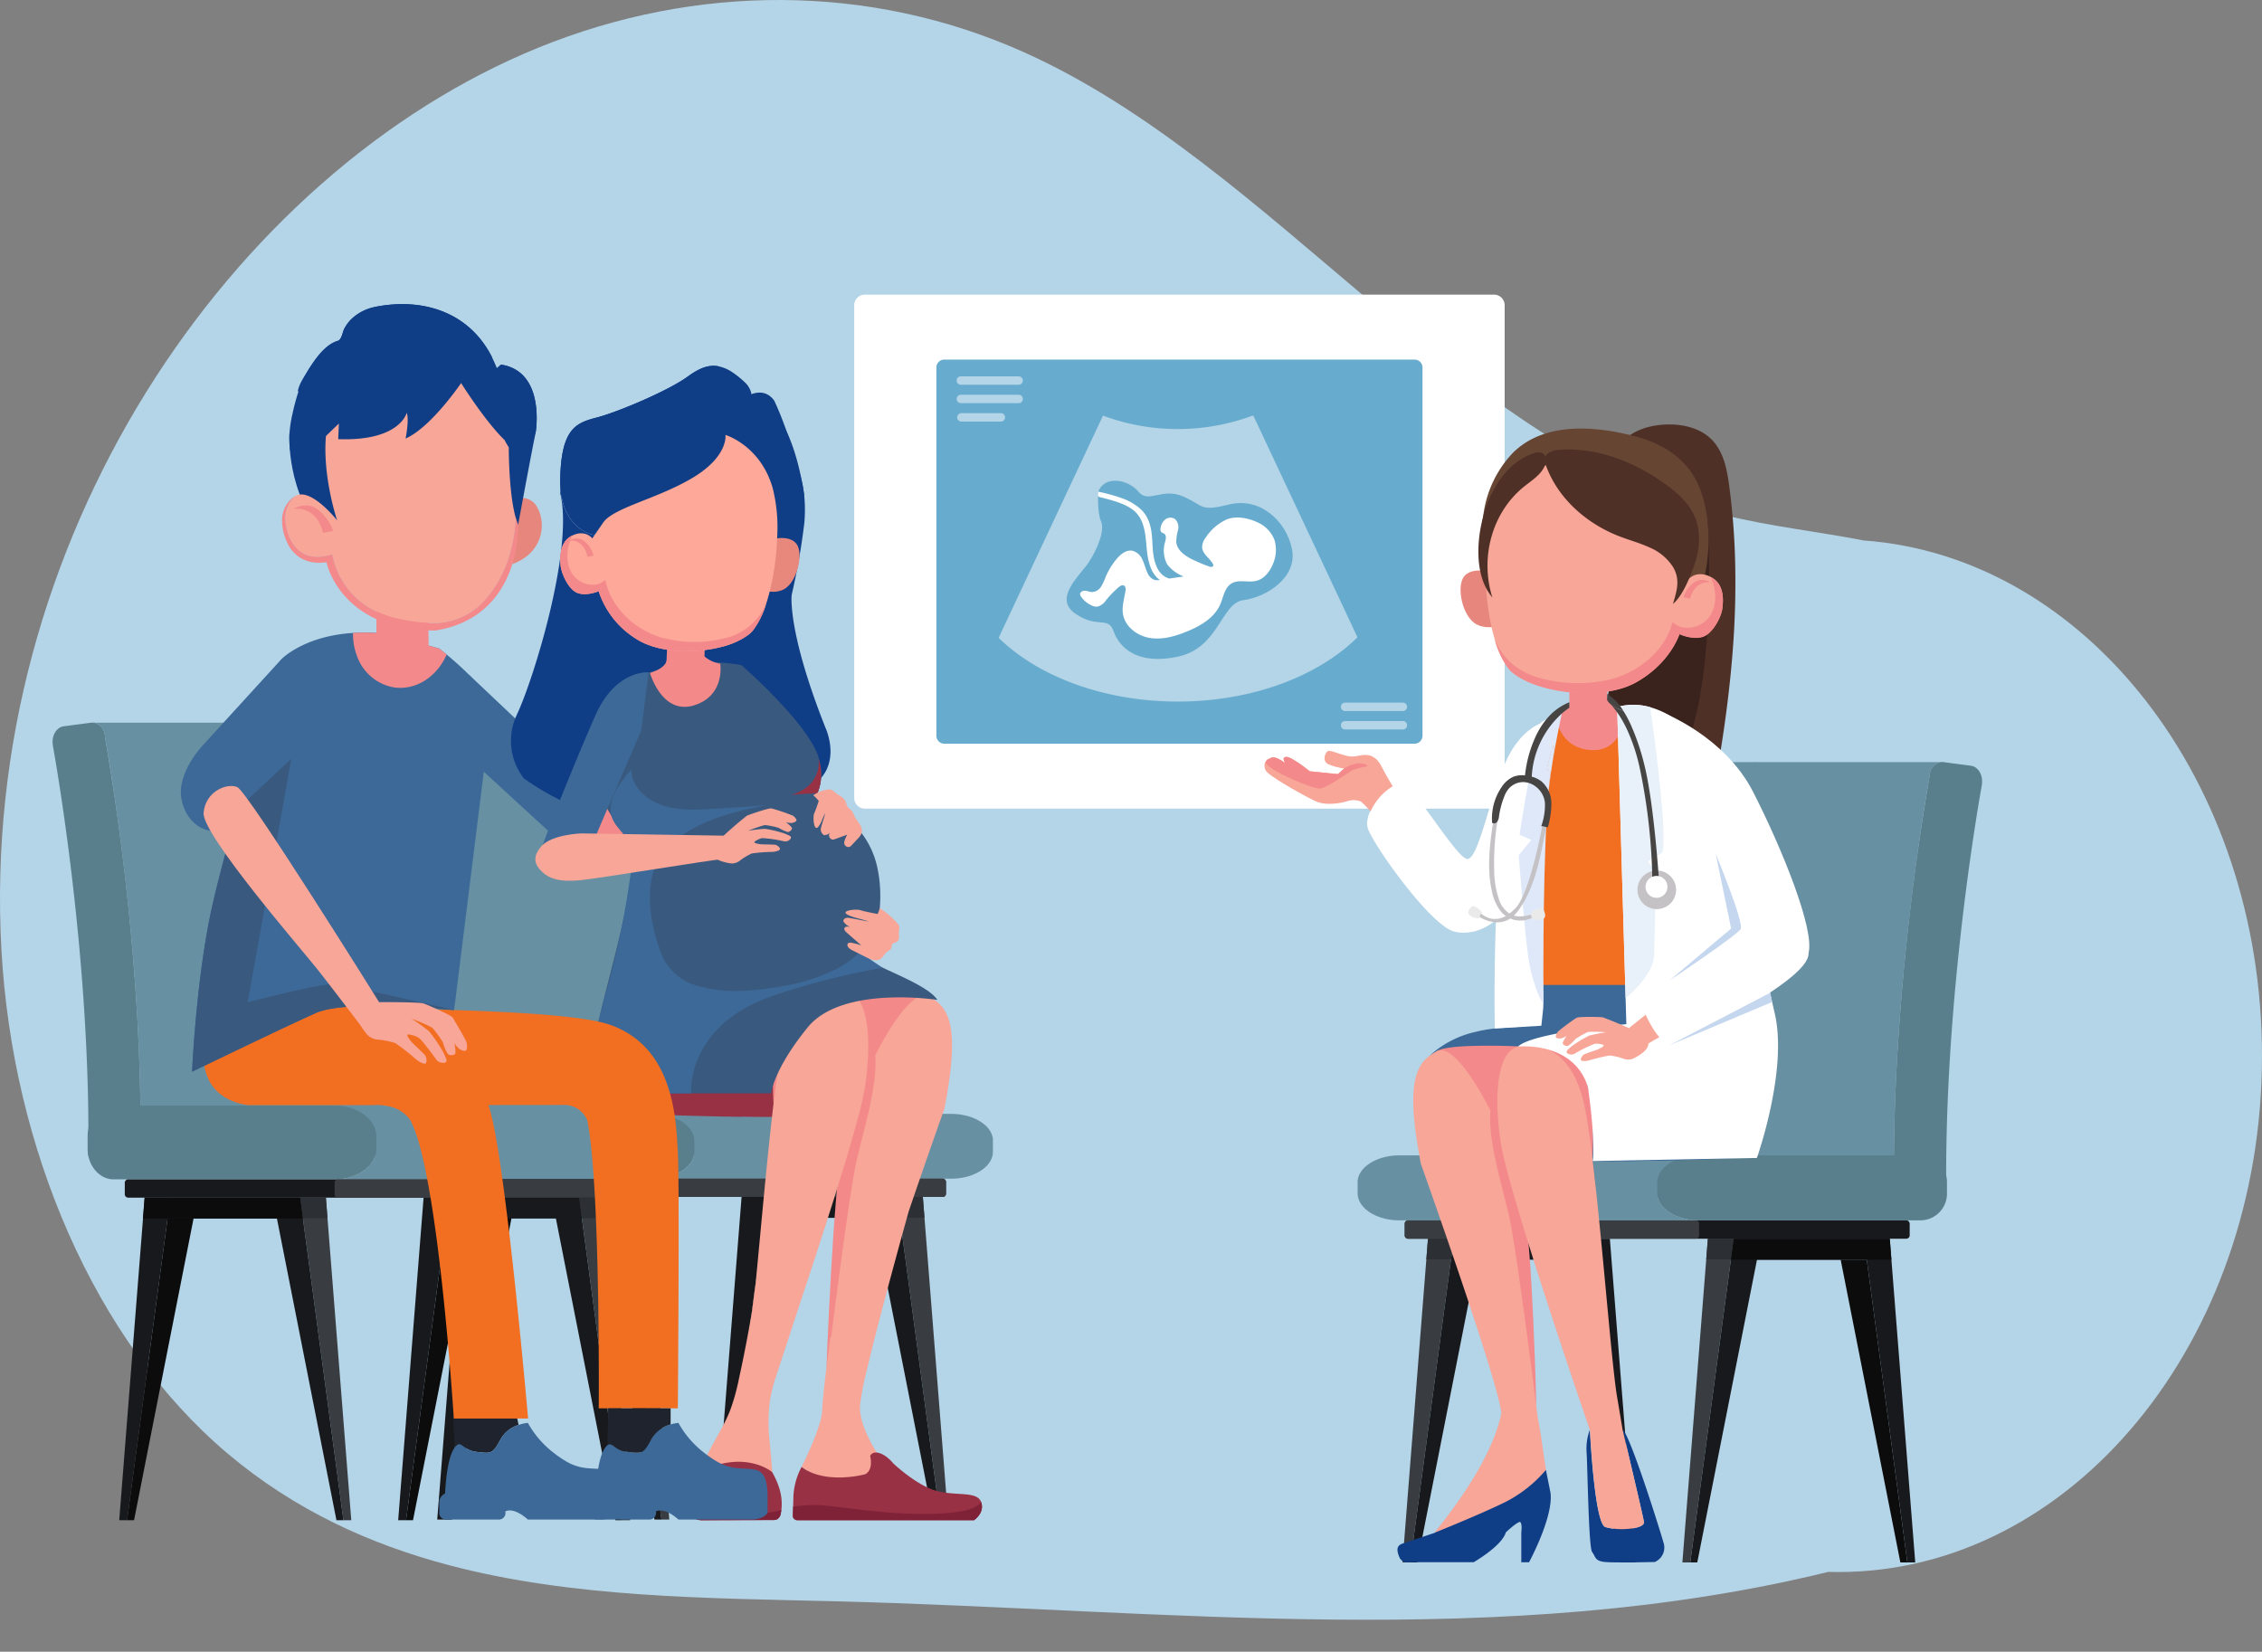 <?xml version="1.0" encoding="UTF-8"?>
<svg xmlns="http://www.w3.org/2000/svg" xmlns:xlink="http://www.w3.org/1999/xlink" width="572.893" height="418.358" viewBox="0 0 572.893 418.358">
  <rect x="0" y="0" width="572.893" height="418.358" fill="#808080" stroke="none"/>
  <defs>
    <clipPath id="clip-path">
      <rect id="Rectangle_2629" data-name="Rectangle 2629" width="572.893" height="418.358" fill="none"></rect>
    </clipPath>
  </defs>
  <g id="Group_52078" data-name="Group 52078" transform="translate(1319.872 1085.151)">
    <g id="Group_52077" data-name="Group 52077" transform="translate(-1478 -5429.151)">
      <g id="Group_50994" data-name="Group 50994" transform="translate(0 2)">
        <g id="Group_50991" data-name="Group 50991" transform="translate(158.128 4341.996)">
          <path id="Path_52209" data-name="Path 52209" d="M2776.093,2173.78l0,0v0Z" transform="translate(-2241.82 -1755.422)" fill="#dee8f9"></path>
          <g id="Group_50990" data-name="Group 50990" transform="translate(0 0.004)">
            <g id="Group_50989" data-name="Group 50989" clip-path="url(#clip-path)">
              <path id="Path_52210" data-name="Path 52210" d="M472.009,136.9c-11.692-2.283-23.782-3.567-35.211-6.42C370.485,113.93,322.836,41.7,259.312,13.221c-39.19-17.572-83.3-17.28-122.91-1.166C58.325,43.816-5.426,137.213.366,240.675c2.8,50,23.468,98.963,57.281,127.5,17.007,14.354,36.05,23,56.1,28.289,31.375,8.273,65.217,8.319,97.586,9.13,84.061,2.1,169.12,12.74,251.557-7.4l.15-.037q1.256.035,2.519.037c59.278,0,107.333-58.545,107.333-130.763,0-69.58-44.608-126.465-100.884-130.528" transform="translate(0 -0.004)" fill="#b4d4e7"></path>
              <path id="Path_52211" data-name="Path 52211" d="M1286.192,517.985H1126.805a2.685,2.685,0,0,1-2.677-2.677V390.481a2.685,2.685,0,0,1,2.677-2.677h159.386a2.686,2.686,0,0,1,2.677,2.677V515.307a2.685,2.685,0,0,1-2.677,2.677" transform="translate(-907.784 -313.17)" fill="#fff"></path>
              <path id="Path_52212" data-name="Path 52212" d="M1353.373,570.538H1234.251a2.007,2.007,0,0,1-2-2V475.245a2.007,2.007,0,0,1,2-2h119.122a2.007,2.007,0,0,1,2,2v93.292a2.007,2.007,0,0,1-2,2" transform="translate(-995.097 -382.167)" fill="#67acce"></path>
              <path id="Path_52213" data-name="Path 52213" d="M1405.1,603.159c-9.925,9.827-26.6,16.277-45.505,16.277-18.818,0-35.431-6.392-45.373-16.147l26.431-56.276a54.415,54.415,0,0,0,37.881,0l.221.056Z" transform="translate(-1061.296 -441.738)" fill="#b4d4e7"></path>
              <path id="Path_52214" data-name="Path 52214" d="M1411.738,635.482s-.375,5.129.69,7.494-1.064,7.332-3.193,10.524-8.987,8.987-3.311,12.889,8.278.473,9.7,4.493,5.912,8.632,16.318,6.386,10.879-13.6,16.555-14.308,13.717-5.676,12.3-12.889-8.159-13.244-15.846-11.352-6.267.355-11.707-2.01-8.751,1.922-11.352-1.227-8.593-4.183-10.15,0" transform="translate(-1133.571 -510.95)" fill="#67acce"></path>
              <path id="Path_52215" data-name="Path 52215" d="M1470.68,659.406a8.074,8.074,0,0,0-4.313-4.548c-2.327-1.09-5.346-1.721-7.82-.744a12.524,12.524,0,0,0-5.345,4.637,4,4,0,0,0-.877,2.484c.132,1.652,1.869,2.648,2.692,4.087a.681.681,0,0,1,.118.52c-.115.371-.652.324-1.018.194s-.711-.257-1.064-.393q-1.545-.6-3.039-1.313c-1.967-.945-4.089-2.387-4.253-4.563a13.118,13.118,0,0,1,.462-3,2.832,2.832,0,0,0-.8-2.778,2.105,2.105,0,0,0-2.427.121,3.336,3.336,0,0,0-1.2,2.234,1.14,1.14,0,0,0,.267,1.066,5.641,5.641,0,0,0,.623.3c.617.379.472,1.3.294,2a7.43,7.43,0,0,0,.487,5.773,9.544,9.544,0,0,0,4.177,3.071l-3.631.532a4.657,4.657,0,0,1-1.316-.6,5.275,5.275,0,0,1-1.757-2.128c-1.157-2.367-1.108-4.936-1.284-7.442s-.651-5.124-2.652-7.176a13.689,13.689,0,0,0-4.934-2.98,43.815,43.815,0,0,0-6.051-1.679,6.6,6.6,0,0,0-.07,1.086c.2.307.692.345,1.135.46,3.117.809,6.42,1.715,8.382,3.643a7.739,7.739,0,0,1,1.9,3.245c1.16,3.618.522,7.471,2.022,11.023a6.844,6.844,0,0,0,1.678,2.469,5.737,5.737,0,0,0,.548.434,3.316,3.316,0,0,1-1.4-.035,3.123,3.123,0,0,1-1.752-1.808c-.5-1.067-.753-2.235-1.268-3.294a3.846,3.846,0,0,0-2.539-2.265c-1.534-.284-2.953.858-3.958,2.051a17.927,17.927,0,0,0-2.834,4.643,12.152,12.152,0,0,1-1.176,2.464,2.836,2.836,0,0,1-2.277,1.309c-.594-.02-1.155-.3-1.749-.336s-1.3.354-1.255.946a1.264,1.264,0,0,0,.279.612,6.714,6.714,0,0,0,2.659,2.175,2.773,2.773,0,0,0,1.448.3,3.765,3.765,0,0,0,2.2-1.652,28.229,28.229,0,0,1,3.116-3.215c.43-.378,1.067-.755,1.526-.413a1.275,1.275,0,0,1,.278,1.239c-.3,1.986-.957,3.979-.627,5.96.533,3.2,3.633,5.507,6.835,6.014s6.457-.444,9.453-1.683c3.393-1.4,6.849-3.427,8.321-6.79.826-1.888,1.106-4.266,2.869-5.332,1.822-1.1,4.209-.151,6.275-.665,2.05-.509,3.484-2.4,4.255-4.365a8.723,8.723,0,0,0,.371-5.893" transform="translate(-1147.86 -522.543)" fill="#fff"></path>
              <path id="Path_52216" data-name="Path 52216" d="M1274.641,497.427h-14.634a1.065,1.065,0,0,1,0-2.13h14.634a1.065,1.065,0,1,1,0,2.13" transform="translate(-1016.653 -399.975)" fill="#b4d4e7"></path>
              <path id="Path_52217" data-name="Path 52217" d="M1274.641,521.667h-14.634a1.065,1.065,0,0,1,0-2.13h14.634a1.065,1.065,0,1,1,0,2.13" transform="translate(-1016.653 -419.55)" fill="#b4d4e7"></path>
              <path id="Path_52218" data-name="Path 52218" d="M1271.786,544.835a1.062,1.062,0,0,1-1.065,1.064h-10a1.066,1.066,0,0,1,0-2.132h10a1.069,1.069,0,0,1,1.065,1.068" transform="translate(-1017.226 -439.117)" fill="#b4d4e7"></path>
              <path id="Path_52219" data-name="Path 52219" d="M1780.307,926.875h-14.634a1.065,1.065,0,1,1,0-2.13h14.634a1.065,1.065,0,1,1,0,2.13" transform="translate(-1425.001 -746.774)" fill="#b4d4e7"></path>
              <path id="Path_52220" data-name="Path 52220" d="M1780.307,951.112h-14.634a1.065,1.065,0,1,1,0-2.13h14.634a1.065,1.065,0,1,1,0,2.13" transform="translate(-1425.001 -766.347)" fill="#b4d4e7"></path>
              <path id="Path_52221" data-name="Path 52221" d="M2179.883,1006.429c.182-2.145,1.743-3.714,3.468-3.487h13.94a2.521,2.521,0,0,1,.659,0h46.607a3.621,3.621,0,0,0-2.8,3.487l-.019.216c-.552,3.03-9.832,54.785-8.958,105.384l0,.063a4.882,4.882,0,0,0,.012.948h-61.875a4.9,4.9,0,0,1-.011-.948c-.921-52.193,8.981-105.662,8.981-105.662" transform="translate(-1753.052 -809.904)" fill="#6890a3"></path>
              <path id="Path_52222" data-name="Path 52222" d="M2514.693,1008.173l-.049.583a.014.014,0,0,0,0,.007c-.256,1.387-9.723,53.24-9,104.312a2.33,2.33,0,0,0-.419-.036h-12.787a4.9,4.9,0,0,1-.012-.948l0-.062c-.2-11.846.147-23.755.814-35.086a639.96,639.96,0,0,1,8.145-70.3l.018-.216a3.621,3.621,0,0,1,2.8-3.487,2.591,2.591,0,0,1,.667,0l7.009.92c1.725.227,2.988,2.165,2.807,4.311" transform="translate(-2012.704 -809.904)" fill="#587f8b"></path>
              <path id="Path_52223" data-name="Path 52223" d="M1786.652,1527.413v2.8c0,3.759,4.77,6.833,10.6,6.833h75.872c-5.831,0-10.6-3.074-10.6-6.833v-2.8c0-.084,0-.166.009-.248a.164.164,0,0,1,0-.033c0-.082.011-.163.023-.243a.037.037,0,0,1,0-.016,2.56,2.56,0,0,1,.041-.264v0c.016-.089.034-.176.057-.263s.045-.174.073-.259.054-.168.084-.251a.136.136,0,0,0,.009-.021c.027-.071.054-.143.086-.214.007-.018.014-.034.02-.049.032-.072.066-.144.1-.216a.049.049,0,0,1,.009-.018q.058-.115.123-.231l.007-.012c.043-.077.091-.153.138-.228,0,0,0-.005,0-.006.048-.077.1-.153.152-.228a.1.1,0,0,0,.016-.023c.047-.066.1-.131.145-.2l.027-.033c.054-.072.113-.143.175-.213s.1-.123.161-.182l.077-.084c.122-.131.254-.26.392-.384.107-.1.22-.2.336-.292l.043-.035c.063-.051.129-.1.195-.152s.134-.1.2-.151c.138-.1.283-.2.431-.292.073-.048.147-.1.224-.14a11.079,11.079,0,0,1,1.36-.7c.127-.056.256-.108.388-.161s.295-.112.444-.164c.075-.026.149-.052.226-.077s.179-.059.27-.087c.14-.044.283-.085.428-.125l.159-.043q.445-.118.916-.208c.1-.02.208-.039.313-.057.127-.023.256-.043.388-.063l.159-.021c.075-.012.147-.02.224-.03.1-.013.2-.025.308-.034s.2-.02.306-.028.177-.015.265-.02l.188-.011.2-.01a.345.345,0,0,1,.043,0c.1-.005.208-.008.315-.01s.222,0,.333,0h-75.872c-5.828,0-10.6,3.076-10.6,6.833" transform="translate(-1442.802 -1227.938)" fill="#6890a3"></path>
              <path id="Path_52224" data-name="Path 52224" d="M2180.885,1527.413v2.8c0,3.759,4.768,6.833,10.6,6.833h56.156a6.75,6.75,0,0,0,6.624-6.833v-2.8a6.777,6.777,0,0,0-6-6.8,6.01,6.01,0,0,0-.623-.031h-56.156c-.111,0-.222,0-.333,0s-.211,0-.315.01a.347.347,0,0,0-.043,0l-.2.01-.188.011q-.133.008-.266.02l-.306.028c-.1.01-.206.021-.308.034-.077.01-.149.018-.225.03l-.158.021c-.131.02-.261.039-.387.063-.1.018-.208.038-.313.057-.313.061-.619.13-.916.208l-.158.043c-.145.04-.288.08-.429.125-.091.028-.181.058-.269.087s-.152.051-.227.077c-.15.053-.3.107-.445.164s-.26.105-.387.161a11.047,11.047,0,0,0-1.36.7c-.077.046-.152.092-.224.14-.147.095-.292.192-.43.292-.068.049-.138.1-.2.151s-.132.1-.2.152c-.014.011-.027.023-.043.035-.116.1-.227.192-.336.292-.138.125-.267.253-.392.384l-.077.084c-.057.061-.109.12-.161.182s-.12.141-.174.213l-.027.033c-.05.064-.1.13-.145.2a.09.09,0,0,1-.016.023c-.052.075-.1.151-.152.228,0,0,0,0,0,.006-.048.075-.095.151-.138.228a.067.067,0,0,1-.007.012c-.043.077-.084.154-.122.231a.045.045,0,0,0-.009.018c-.036.072-.07.143-.1.216-.007.015-.014.031-.02.049-.03.071-.059.141-.086.214a.1.1,0,0,1-.009.021c-.029.082-.059.166-.083.251s-.052.172-.073.259-.041.174-.057.263v0a2.663,2.663,0,0,0-.041.264.039.039,0,0,0,0,.016c-.009.08-.018.161-.023.243a.147.147,0,0,0,0,.033c-.007.082-.009.164-.009.248" transform="translate(-1761.163 -1227.938)" fill="#587f8b"></path>
              <path id="Path_52225" data-name="Path 52225" d="M1858.639,1630.292l-.7,5.235-4.24,31.6-6.058,45.155h-1.994l6.043-76.756.412-5.235Z" transform="translate(-1490.442 -1316.535)" fill="#393d42"></path>
              <path id="Path_52226" data-name="Path 52226" d="M2097.555,1712.283h-1.994l-6.057-45.155-4.24-31.6-.7-5.235h6.539l.412,5.235Z" transform="translate(-1683.378 -1316.534)" fill="#18191d"></path>
              <path id="Path_52227" data-name="Path 52227" d="M2070.818,1734.591h-1.776l-15.121-76.675h6.611Z" transform="translate(-1658.634 -1338.843)" fill="#0c0c0d"></path>
              <path id="Path_52228" data-name="Path 52228" d="M1900.706,1635.608l-.714-5.317h-32.987l-11,81.991h1.776l15.122-76.675Z" transform="translate(-1498.808 -1316.534)" fill="#18191d"></path>
              <path id="Path_52229" data-name="Path 52229" d="M1884,1630.292l-.7,5.235h-6.248l.412-5.235Z" transform="translate(-1515.798 -1316.535)" fill="#2c2f33"></path>
              <path id="Path_52230" data-name="Path 52230" d="M2226.995,1630.292l-.7,5.235-4.24,31.6-6.057,45.155H2214l6.043-76.756.412-5.235Z" transform="translate(-1787.906 -1316.535)" fill="#393d42"></path>
              <path id="Path_52231" data-name="Path 52231" d="M2465.911,1712.284h-1.994l-6.058-45.155-4.229-31.52-.011-.081-.7-5.235h6.539l.412,5.235.006.081Z" transform="translate(-1980.841 -1316.535)" fill="#18191d"></path>
              <path id="Path_52232" data-name="Path 52232" d="M2439.173,1734.592H2437.4l-15.121-76.675h6.61Z" transform="translate(-1956.097 -1338.844)" fill="#0c0c0d"></path>
              <path id="Path_52233" data-name="Path 52233" d="M2269.062,1635.609h-27.8l-15.121,76.675h-1.776l10.286-76.675.713-5.317h32.987Z" transform="translate(-1796.272 -1316.535)" fill="#18191d"></path>
              <path id="Path_52234" data-name="Path 52234" d="M2252.351,1630.292l-.7,5.235H2245.4l.412-5.235Z" transform="translate(-1813.262 -1316.535)" fill="#2c2f33"></path>
              <path id="Path_52235" data-name="Path 52235" d="M2318.466,1635.609h-40.657l.713-5.317h39.526l.412,5.235Z" transform="translate(-1839.433 -1316.535)" fill="#0c0c0d"></path>
              <path id="Path_52236" data-name="Path 52236" d="M1976.529,1606.924v3.117a.889.889,0,0,1-.971.764H1849.62a.889.889,0,0,1-.972-.764v-3.117a.889.889,0,0,1,.972-.764h125.938a.889.889,0,0,1,.971.764" transform="translate(-1492.866 -1297.047)" fill="#18191d"></path>
              <path id="Path_52237" data-name="Path 52237" d="M1923.188,1606.924v3.116a.783.783,0,0,1-.8.764h-72.945a.783.783,0,0,1-.8-.764v-3.116a.783.783,0,0,1,.8-.764h72.945a.783.783,0,0,1,.8.764" transform="translate(-1492.867 -1297.047)" fill="#393d42"></path>
              <path id="Path_52238" data-name="Path 52238" d="M2102.574,831.556a.217.217,0,0,0,0,.032.054.054,0,0,0-.007-.024Z" transform="translate(-1697.92 -671.52)" fill="#f3898a"></path>
              <path id="Path_52239" data-name="Path 52239" d="M2397.538,933.851v0l0,0Z" transform="translate(-1936.116 -754.127)" fill="#dde7f5"></path>
              <path id="Path_52240" data-name="Path 52240" d="M1962.92,825.669a.176.176,0,0,0,0,.032.054.054,0,0,0-.007-.024Z" transform="translate(-1585.143 -666.766)" fill="#f3898a"></path>
              <path id="Path_52241" data-name="Path 52241" d="M2257.76,933.6v0l0,0Z" transform="translate(-1823.24 -753.921)" fill="#dde7f5"></path>
              <path id="Path_52242" data-name="Path 52242" d="M2137.95,616.135q-.177,2.293-.395,4.586c-.848,8.972-2.141,17.918-3.708,26.793-.715,4.051-1.624,8.358-4.691,11.3-5.178,4.958-15.161,4.515-20.751,0a10.643,10.643,0,0,1-3.608-5.153,26.489,26.489,0,0,1-.653-8.9c.79-19.666,10.7-41.446,6.823-60.029a33.918,33.918,0,0,0-3.993-10.437c-2.736-4.643.419-8.06,2.963-11.13,2.456-2.962,6.619-4.292,10.632-4.524,4.16-.245,8.62.645,11.622,3.359,2.746,2.485,3.862,6.034,4.5,9.6.138.772.251,1.545.355,2.307.781,5.733,1.256,11.485,1.47,17.246,0,.063,0,.127.006.19a219.809,219.809,0,0,1-.572,24.8" transform="translate(-1699.126 -451.09)" fill="#4f3027"></path>
              <path id="Path_52243" data-name="Path 52243" d="M2121.766,744.526a87.444,87.444,0,0,1-13.262,11.049,11.021,11.021,0,0,1-3.6-5.35,28.563,28.563,0,0,1-.639-9.251c.82-20.44,10.77-43.091,6.918-62.4l20.56,1.686s3.148,50.7-9.979,64.264" transform="translate(-1699.221 -547.981)" fill="#3a221d"></path>
              <path id="Path_52244" data-name="Path 52244" d="M1930.25,751.43s-4.965-1.664-7.17.809-.6,10.407,3.073,12.293,8.35-.578,8.35-.578Z" transform="translate(-1552.162 -606.372)" fill="#e7867c"></path>
              <path id="Path_52245" data-name="Path 52245" d="M1950.677,603.535c-.029-.027-.057-.055-.084-.084a3.472,3.472,0,0,1-.7-1.983,53.213,53.213,0,0,1,.081-16.54,28,28,0,0,1,7.262-14.661c8.012-8.058,21.014-6.891,31.129-4.235,5.2,1.367,10.24,4.011,13.516,8.28,2.985,3.891,4.3,8.832,4.767,13.713,1.045,10.868-1.973,22.235-8.965,30.62a1.51,1.51,0,0,1-.727.568,1.54,1.54,0,0,1-.853-.116l-44-14.839a3.8,3.8,0,0,1-1.43-.724" transform="translate(-1574.138 -455.493)" fill="#674533"></path>
              <path id="Path_52246" data-name="Path 52246" d="M2074.863,896.825v11a4.285,4.285,0,0,1-4.274,4.272h-1.033a4.287,4.287,0,0,1-4.2-3.486,4.044,4.044,0,0,1-.074-.785V897.314c0-2.351,1.922-3.6,4.274-3.6h1.033c2.351,0,4.274.764,4.274,3.115" transform="translate(-1667.808 -721.712)" fill="#f3898a"></path>
              <path id="Path_52247" data-name="Path 52247" d="M2011.932,640.4c-3.573-1.8-5.583.558-5.583.558l-6.7-10.209c-24.927-5.2-29.273-18.661-29.273-18.661a20.917,20.917,0,0,0-13.665,13.481,40.934,40.934,0,0,0-1.79,12.682,69.675,69.675,0,0,0,.339,7.308,63.271,63.271,0,0,0,1.2,7.586.051.051,0,0,1,.007.023c.222.994.473,1.958.737,2.876a.063.063,0,0,1,.014.028,22.77,22.77,0,0,0,3.3,7.254,8.255,8.255,0,0,0,1.181,1.26,21.76,21.76,0,0,0,7.976,3.781c7.473,2.081,17.282,2.137,23.366-1.263,8.755-4.9,10.992-12.226,10.992-12.226s3.168,1.479,5.806.717,4.809-5.1,5.062-7.175.6-6.231-2.974-8.02" transform="translate(-1578.688 -494.288)" fill="#f7a698"></path>
              <path id="Path_52253" data-name="Path 52253" d="M2021.564,759.475c1.542,3.193,1.738,7.254-.348,10.121s-6.773,3.769-9.278,1.257c-1.865,7.289-8.543,12.689-15.832,14.57a36.666,36.666,0,0,1-17.537-.294c-7.514-2-10.53-6.831-11.717-9.982a22.794,22.794,0,0,0,3.306,7.254,7.961,7.961,0,0,0,1.18,1.259c.216.182.448.359.689.533.071.052.148.1.221.153.178.123.36.245.549.365.087.054.175.108.265.162q.292.176.6.345c.084.046.167.093.252.138q.384.2.791.4l.113.055q.493.232,1.017.449l.033.013c.327.135.663.264,1.005.39l.209.074q.444.159.9.308l.226.073q.5.157,1.008.3l.091.027h0c7.473,2.08,17.279,2.137,23.366-1.264,8.753-4.9,10.992-12.226,10.992-12.226s3.167,1.479,5.8.718,4.807-5.1,5.063-7.176.6-6.229-2.975-8.02" transform="translate(-1588.322 -613.311)" fill="#f3898a"></path>
              <path id="Path_52254" data-name="Path 52254" d="M2222.29,763.749a3.547,3.547,0,0,0-4.386.278,7.191,7.191,0,0,0-2.329,3.452l1.667.4s.824-4.524,5.049-4.131" transform="translate(-1789.176 -616.236)" fill="#f3898a"></path>
              <path id="Path_52255" data-name="Path 52255" d="M2033.341,595.62c.044.131.092.261.14.388,3.118,8.217,10.361,14.47,18.571,17.606,2.481.947,5.061,1.642,7.472,2.755a13.085,13.085,0,0,1,6.028,5.014c1.885,3.26.884,6.066-.042,9.315,2.517-2.12,4.45-7.061,5.5-10.152,1.316-3.885,1.631-8.264,0-12.026-1.468-3.38-4.338-5.939-7.321-8.1-7.789-5.652-17.292-9.436-26.893-8.771-1.422.1-3.1.494-3.589,1.833a3.251,3.251,0,0,0,.14,2.141" transform="translate(-1641.798 -477.721)" fill="#4f3027"></path>
              <path id="Path_52256" data-name="Path 52256" d="M1962.517,596.459a3.447,3.447,0,0,1-.23,2.374c-1.036,2.206-3.248,3.563-5.149,5.089-8.27,6.638-11.22,18.165-8.071,28.121-5.242-6.15-3.85-17.44-1.061-24.307,2.2-5.41,6.1-10.565,11.687-12.257a2.786,2.786,0,0,1,1.957-.053,1.631,1.631,0,0,1,.866,1.033" transform="translate(-1571.098 -480.706)" fill="#4f3027"></path>
              <path id="Path_52257" data-name="Path 52257" d="M2023.826,960c-.005.39-.016.785-.033,1.18-.005.13-.011.262-.017.395q-.046.916-.124,1.843c-.028.345-.061.691-.1,1.036-.028.287-.061.572-.094.859-.08.713-.177,1.431-.282,2.147l-.166,1.072c-.116.713-.24,1.426-.376,2.13-.091.486-.188.97-.284,1.448-.246,1.2-.511,2.381-.787,3.528-.014.055-.028.113-.042.168-.041.174-.083.345-.127.517v0c-.083.329-.166.655-.246.978v0c-.063.243-.127.483-.188.721s-.127.478-.188.713c-.293,1.1-.591,2.155-.878,3.152-.083.285-.166.564-.246.837-.257.867-.506,1.691-.738,2.451-.077.254-.152.5-.227.74-.011.033-.022.064-.03.1s-.022.066-.031.1c-.025.08-.05.16-.072.237s-.047.157-.066.235a.9.9,0,0,0-.033.116l-.033.116c-.042.152-.08.307-.116.456s-.072.3-.1.447c-.017.075-.031.146-.044.218-.009.039-.017.075-.022.111s-.011.072-.02.108-.017.077-.022.113-.011.055-.014.083q-.012.066-.025.133c-.005.033-.008.066-.014.1-.014.069-.025.141-.033.21-.025.171-.047.343-.066.508-.008.091-.019.182-.027.271-.006.052-.011.105-.014.158-.006.072-.011.144-.017.215s-.011.174-.014.262c-.009.1-.011.21-.014.315-.006.191-.006.379,0,.561v.008c0,.193.011.387.022.574v.022c0,.055.005.105.011.158s.008.1.014.155c.011.124.022.249.036.37.044.362.1.71.171,1.042q.033.174.074.34c.069.293.149.575.235.84.016.047.03.094.047.141a10.309,10.309,0,0,0,.82,1.826c.031.058.063.113.1.169a.362.362,0,0,0,.028.041c.058.1.118.193.177.284a8.268,8.268,0,0,0,.666.9c.039.05.08.094.119.138.088.1.169.185.235.254s.121.121.163.157l.033.03c.008.008.016.014.022.019a.006.006,0,0,1,.005.006.009.009,0,0,1,.005,0l.036.036-3.956.514-35.73,4.65-2.757.359a29.863,29.863,0,0,0,1.235-7.139c0-.008,0-.017,0-.022a13.75,13.75,0,0,0-.089-1.834l-.005-.03c-.014-.113-.031-.227-.047-.337-.025-.169-.055-.334-.088-.5s-.069-.329-.111-.492c-.053-.215-.116-.428-.185-.641v0c-.069-.21-.146-.42-.229-.627-.047-.113-.1-.227-.146-.34v0c-.074-.166-.157-.326-.24-.489s-.174-.323-.271-.481l-.033-.058-.127-.2c-.1-.166-.221-.331-.34-.494s-.246-.326-.379-.486c-.052-.063-.107-.127-.163-.193-.086-.1-.171-.193-.26-.287-.03-.03-.058-.061-.086-.091-.044-.047-.091-.094-.135-.141-.091-.094-.185-.188-.282-.279l-.146-.138c-.069-.061-.135-.124-.2-.185s-.135-.121-.207-.182l-.622-.53c-.2-.171-.409-.346-.608-.514v0c-.2-.168-.4-.334-.585-.5-.08-.072-.163-.141-.24-.21l-.122-.1c-.069-.058-.135-.119-.2-.18-.052-.044-.1-.088-.155-.135-.028-.022-.052-.044-.08-.069-.168-.149-.332-.3-.492-.445-.116-.1-.232-.213-.345-.318-.058-.055-.116-.111-.174-.163s-.11-.108-.166-.163-.111-.105-.166-.16-.11-.11-.166-.163c-.1-.1-.2-.2-.293-.3-.124-.127-.243-.254-.362-.381-.141-.157-.279-.315-.417-.475v0c-.1-.113-.188-.224-.282-.34l0,0v0c-.03-.039-.061-.075-.091-.113-.055-.066-.105-.135-.157-.2s-.1-.138-.155-.21l-.133-.182c-.086-.121-.169-.243-.251-.367-.108-.166-.215-.337-.315-.511.133-2.818.3-5.628.514-8.324a99.565,99.565,0,0,1,2.014-14.653c3.061-12.54,4.981-21.126,8.622-24.259q1.31-.7,2.638-1.254l0,0c.729-.307,1.456-.583,2.185-.832h0c.931-.32,1.859-.594,2.785-.829a41.015,41.015,0,0,1,9.186-1.2l.144,0c.058,0,.116,0,.174,0,.787-.011,1.555,0,2.3.025h.006a52.248,52.248,0,0,1,8.363.978,7.854,7.854,0,0,1,.917.24l.017.006.08.025c.028.011.061.022.1.036,2.937,1.042,5.627,3.843,8.1,7.959a66.924,66.924,0,0,1,4.887,10.344.026.026,0,0,1,0,.008c.116.307.226.616.326.934a.126.126,0,0,0,0,.014c.069.21.135.423.193.641.014.041.027.088.038.133.039.133.072.268.108.4.066.257.127.522.185.785.036.171.072.34.105.514.05.26.1.525.138.79a29.621,29.621,0,0,1,.334,3.265c.016.337.03.677.036,1.017.014.514.017,1.033.005,1.555" transform="translate(-1590.307 -751.277)" fill="#f26e21"></path>
              <path id="Path_52258" data-name="Path 52258" d="M2021.525,1090.969c-.041.174-.083.345-.127.516v0c-.083.329-.166.655-.246.978v0c-.063.243-.127.484-.188.721s-.127.478-.188.713c-.293,1.1-.591,2.155-.878,3.152-.083.284-.166.563-.246.837-.257.867-.506,1.691-.738,2.45-.077.254-.155.5-.229.74l-.058.193c-.025.08-.05.16-.072.238s-.047.157-.069.232c-.011.042-.019.08-.03.119l-.033.116q-.062.228-.116.456c-.036.149-.072.3-.1.448-.017.074-.03.146-.044.218s-.03.146-.044.218c-.005.039-.014.077-.019.113s-.011.055-.014.083c-.008.044-.016.088-.025.133s-.008.066-.014.1c-.014.069-.025.141-.033.21-.025.171-.047.343-.066.508-.008.091-.019.182-.028.271-.005.052-.011.1-.014.157q-.008.108-.017.215c-.006.086-.011.174-.014.262-.008.105-.011.21-.014.315-.006.191-.006.379,0,.561v.008c0,.2.008.389.022.575v.022c0,.055.006.1.011.157s.005.1.011.155c.011.124.025.249.039.37.044.362.1.71.171,1.042q.033.174.074.34c.069.293.149.575.235.84.017.047.031.094.047.141a10.333,10.333,0,0,0,.821,1.826c.031.058.063.113.1.168a.315.315,0,0,0,.028.041c.058.1.118.193.177.285a8.345,8.345,0,0,0,.666.9c.039.05.08.094.119.138.088.1.168.185.235.254.091.089.157.152.2.188.008.008.017.014.022.019a.006.006,0,0,1,.005.005.009.009,0,0,1,.006,0l.036.036-3.956.514q-.742-.531-1.5-1.011c-10.755-6.8-23.972-5.923-34.517-3.34-.174.041-.348.083-.519.127-.268.069-.536.135-.8.207-.014-.113-.03-.227-.047-.337-.052-.337-.119-.666-.2-.992-.055-.216-.116-.428-.185-.641v0c-.069-.21-.146-.42-.229-.627-.047-.113-.1-.227-.146-.34v0c-.075-.166-.157-.326-.24-.489s-.174-.323-.271-.481l-.033-.058-.127-.2c-.1-.166-.221-.332-.34-.495s-.246-.326-.379-.486c-.052-.064-.107-.127-.163-.193-.086-.1-.171-.193-.26-.287-.03-.03-.058-.061-.086-.091-.044-.047-.091-.094-.135-.141-.091-.094-.185-.188-.282-.279l-.146-.138v0l-.2-.182c-.069-.061-.138-.119-.207-.179-.21-.18-.417-.356-.622-.533s-.409-.345-.608-.514v0c-.2-.169-.4-.334-.585-.5-.08-.072-.163-.141-.24-.21v0c-.042-.033-.083-.069-.122-.1-.069-.058-.135-.119-.2-.18-.052-.044-.105-.088-.155-.135-.028-.022-.052-.047-.08-.072-.168-.146-.331-.3-.491-.442-.116-.1-.232-.213-.345-.32l-.174-.163c-.055-.052-.11-.1-.165-.16s-.111-.1-.166-.16-.11-.11-.166-.163c-.1-.1-.2-.2-.293-.3-.125-.127-.243-.254-.362-.381-.141-.157-.279-.315-.417-.475v0c-.1-.113-.188-.224-.282-.34v0h0v0c-.03-.039-.061-.075-.091-.113-.108-.135-.21-.274-.315-.415-.044-.061-.088-.121-.13-.182-.086-.122-.169-.243-.251-.367-.108-.166-.215-.337-.315-.511.133-2.818.3-5.628.514-8.324a4.072,4.072,0,0,0,2.58,1.9c.613.135,1.494.29,2.6.442,1.357.188,3.042.373,4.957.516,8.382.635,21.154.478,29.834-3.73,4.777-5.246,3.9-14.728,3.9-14.728.2.47.415.948.625,1.428l2.238,5.125q.074.174.149.34l.293.68.246.561c.033.077.066.152.1.229,1.691,3.879,3.233,7.44,4.183,9.672" transform="translate(-1590.307 -866.443)" fill="#f26e21"></path>
              <path id="Path_52259" data-name="Path 52259" d="M2035.406,1325.813c-.01-.046-.022-.09-.032-.136-.026-.112-.053-.225-.082-.339q-.166-.678-.356-1.381c-.031-.118-.063-.235-.1-.353q-.1-.353-.2-.711s0-.005,0-.008c-.069-.237-.139-.477-.214-.718q-.054-.183-.112-.366c-.353-1.138-.752-2.317-1.208-3.531-.042-.114-.085-.227-.128-.341s-.085-.227-.131-.34-.1-.257-.151-.386q-.153-.4-.317-.8c-.024-.059-.049-.119-.075-.18l0-.011,0-.009c-.021-.053-.044-.108-.066-.159l-.019-.045c-.052-.123-.1-.247-.155-.372s-.1-.249-.158-.373q-.172-.407-.356-.819-.554-1.254-1.185-2.552l-.026-.056c-.041-.082-.082-.165-.122-.247q-.933-1.9-2.041-3.877-.108-.192-.215-.382-.442-.78-.913-1.572l-.211-.353c-.167-.279-.337-.56-.513-.841-.082-.134-.165-.267-.249-.4q-.25-.4-.508-.807-1.243-1.954-2.674-3.975h0c-.033-.047-.066-.095-.1-.144-.092-.131-.185-.261-.279-.392-.145-.2-.293-.406-.442-.61s-.287-.394-.434-.59l-.069-.093q-.218-.295-.442-.592c-.161-.214-.325-.431-.49-.646h-42.8c-.626,1.505-1.344,3.086-2.107,4.759a52.177,52.177,0,0,0-2.213,5.875q-.719,2.279-1.363,4.868c-.075.3-.149.608-.223.916-.85,3.564-1.594,7.539-2.233,11.9q-.553,3.769-1,7.917-.437,4.047-.773,8.441-.066.879-.131,1.771s.146.076.582.244,1.149.425,2.291.79c.079.026.161.05.243.078.882.276,1.923.576,3.122.88a92.673,92.673,0,0,0,19.17,2.576c-.241-2.219-.484-4.363-.728-6.4,0,0,3.5.049,7.932-.037l.036.037s19.814-.207,30.645-.939h0s4.264-2.2,4.609-9.48h0c0-.01,0-.019,0-.029a23.554,23.554,0,0,0-.279-4.654" transform="translate(-1589.072 -1046.823)" fill="#3d6998"></path>
              <path id="Path_52260" data-name="Path 52260" d="M1966.1,1371.872c0,.01,0,.019,0,.029-.346,7.281-4.609,9.479-4.609,9.479h0c-10.832.732-30.645.939-30.645.939l-.036-.037c-4.436.086-7.933.037-7.933.037-.033-.28-.068-.558-.1-.833l-17.888-12.2-4.785-3.264-1.333-.907-7.433-5.071-6.364-4.341-1.39-.045-1.969-.062.007-.007a25.162,25.162,0,0,1,11.52-5.977,33.428,33.428,0,0,1,6.451-.986c1.327-.092,2.778-.19,4.329-.286l.036,0c16.55-1.031,44.445-1.982,54.405,4.031l.011.007a8.568,8.568,0,0,1,2.764,2.492,25.014,25.014,0,0,1,1.567,2.728s0,.007.006.011l0,.009a39.2,39.2,0,0,1,2.682,7.365q.25,1.1.408,2.117a.009.009,0,0,0,0,.006c.006.037.011.073.016.109a.009.009,0,0,1,0,.006,23.554,23.554,0,0,1,.279,4.654" transform="translate(-1519.484 -1088.228)" fill="#3d6998"></path>
              <path id="Path_52261" data-name="Path 52261" d="M2105.04,1915.21s-9.974.244-12.608,0-2.325-1.349-3.242-2.51-1.161-22.034-1.409-25.216a13.971,13.971,0,0,1,.819-5.77s1.142,23.668,3.915,24.645,10.117.65,9.79-1.311-5.4-23.333-5.4-23.333c1.833,1.142,9.3,24.866,10.339,28.537a3.973,3.973,0,0,1-2.2,4.959" transform="translate(-1685.948 -1519.57)" fill="#0f3d86"></path>
              <path id="Path_52262" data-name="Path 52262" d="M2017.494,1403.06s1.672-19.922-5.092-25.292a14.708,14.708,0,0,0-13.5-2.922Z" transform="translate(-1614.207 -1109.801)" fill="#f3898a"></path>
              <path id="Path_52263" data-name="Path 52263" d="M1915.527,1467.5s-.967-40.846-3.17-50.446,0-12.554,0-12.554l-1.224-28.062s-18.011-.88-20.919,1.276Z" transform="translate(-1526.433 -1111.396)" fill="#f3898a"></path>
              <path id="Path_52264" data-name="Path 52264" d="M2007.352,1497.369a1.66,1.66,0,0,1-.185.148,2.586,2.586,0,0,1-.256.155c-.047.024-.094.049-.146.072s-.086.04-.132.059c-.062.026-.125.05-.191.076q-.129.047-.267.09l-.122.037-.167.046c-.057.016-.116.03-.177.046l-.149.034q-.192.043-.4.082l-.149.026q-.323.056-.671.1l-.03,0c-.234.027-.474.052-.718.07h-.02a16.14,16.14,0,0,1-5.72-.475c-.018-.007-.039-.014-.057-.023,0,0,0,0-.007,0-2.411-1.177-3.568-20.234-3.805-24.62h-.047s-8.846-25.638-15.5-47.007c-2.107-6.762-3.993-13.1-5.312-18.057,0-.014-.009-.03-.012-.044a78.178,78.178,0,0,1-1.773-7.836c-.166-1.144-.309-2.27-.425-3.369,0-.039-.009-.079-.013-.118a61.04,61.04,0,0,1-.332-8.824c.231-5.306,1.386-9.279,3.565-10.99l.037-.03a4.2,4.2,0,0,1,1.577-.77c.077-.02.155-.036.234-.052H1976c5.221-.976,13.047.662,16.31,13.873.327,1.327.659,3.054.991,5.1.425,2.619.853,5.758,1.277,9.24a0,0,0,0,1,0,0c.034.274.069.553.1.833.244,2.035.487,4.179.728,6.4,0,.016,0,.032.006.047,2.237,20.573,4.314,47.553,5.546,53.936l1.285,7.669h0c.057.238,5.081,21.386,5.4,23.332a.8.8,0,0,1-.293.741" transform="translate(-1591.289 -1111.151)" fill="#f7a698"></path>
              <path id="Path_52265" data-name="Path 52265" d="M1865.262,1504.446a45.5,45.5,0,0,0,28.371-14.655q-.7-4.844-1.405-9.685c-.248-1.7-.6-3.389-.871-5.089,0,0-.107-.86-.3-2.355,0-.026,0-.051-.005-.077-.009-.069-.021-.137-.03-.206-1.18-9.359-5.21-40.847-6.872-48.024-1.958-8.456-5.385-19.328-4.733-26.748,0,0-8.649-17.774-13.708-15.013s-8,7.248-3.917,28.473c0,0,19.744,55.4,20.383,63.184-.05.251-.1.5-.163.765-2.4,10.21-10.331,21.52-16.755,29.429" transform="translate(-1501.932 -1116.273)" fill="#f7a698"></path>
              <path id="Path_52266" data-name="Path 52266" d="M1877.8,1940.365l-1.155-5.753a33.223,33.223,0,0,1-10.46,8.225c-6.467,3.158-17.515,7.593-17.515,7.593l-.182.111-8,2.678a2.364,2.364,0,0,0-1.088.6c-.625.717-.287,1.861.083,2.754a2.128,2.128,0,0,0,2.454,1.415h16.407s7.136-4.091,8.15-7.557c0,0,2.542-2.416,3.535-2.658,0,0,.687-.036.382,2.687v7.528h1.969s6.244-11.542,5.421-17.622" transform="translate(-1485.115 -1562.287)" fill="#0f3d86"></path>
              <path id="Path_52267" data-name="Path 52267" d="M1844.215,950.167l-11.922,47.792-.6,2.4s-4.316,4.191-10.276,2.969a7.778,7.778,0,0,1-2.786-1.426c-6.773-4.9-17.695-20.551-19.22-24.517a4.315,4.315,0,0,1-.252-1.875,7.661,7.661,0,0,1,.638-2.457,15.514,15.514,0,0,1,6.057-6.879,4.049,4.049,0,0,1,1.8-.57,1.719,1.719,0,0,1,.393.042c2.921.682,13.509,18.672,16.35,19.209s5.678-15.219,9.785-24.443,10.027-10.244,10.027-10.244" transform="translate(-1452.892 -767.303)" fill="#fff"></path>
              <path id="Path_52268" data-name="Path 52268" d="M1696.462,997.26a14.329,14.329,0,0,0-5.6,6.363c-.309-.348-.623-.688-.946-1.026a19.414,19.414,0,0,0-1.481-1.46,4.963,4.963,0,0,0-3.38-.125c-1.914.582-5.449,1.154-7.912.11s-12.085-6.454-12.814-7.824a2.491,2.491,0,0,1-.33-1.519,1.469,1.469,0,0,1,.243-.659c.66-1,1.062-.805,1.062-.805s.369-.616,1.606-.255a7.114,7.114,0,0,1,2.409,1.469c-.06-.089-.931-1.325-.153-1.635.8-.318,2.016.561,3.2,1.3s3.113,2.279,3.113,2.279,3.565.35,5.109.515,2.022.18,2.022.18l1.573-1.4h0a17.015,17.015,0,0,1-3.944-1.051c-1.762-.773-.89-3.014-.207-3.344s2.653.683,4.908,1.2,3.426-.552,5.512-.16a4.205,4.205,0,0,1,2.389,1.589,6.491,6.491,0,0,1,.824,1.293s.938,1.917,2.809,4.963" transform="translate(-1343.736 -798.101)" fill="#f7a698"></path>
              <path id="Path_52269" data-name="Path 52269" d="M1665.334,997.514c.565,2.123,12.176,6.9,13.834,6.7s6.251-3.374,7.665-4.32,4.252-1.176,4.323-1.356-.483-.637-2.188-.682a7.779,7.779,0,0,0-3.7,1.3l-1.572,1.4s-.473-.018-2.02-.183-5.113-.513-5.113-.513-1.927-1.548-3.111-2.281-2.394-1.613-3.2-1.3c-.776.308.091,1.547.152,1.635a7.117,7.117,0,0,0-2.41-1.469c-1.235-.359-1.6.255-1.6.255s-.4-.2-1.062.8" transform="translate(-1344.832 -804.495)" fill="#f3898a"></path>
              <path id="Path_52270" data-name="Path 52270" d="M2050.908,922.312a8.044,8.044,0,0,1-3.5,2.972s.8,8.28,9.264,8.531,8.609-10.851,8.609-10.851-3.849.007-4.869-1.889Z" transform="translate(-1653.371 -743.811)" fill="#f3898a"></path>
              <path id="Path_52271" data-name="Path 52271" d="M1979.183,1015.809c.019,1.5,0,2.613-.061,3.2l-.445,4.133-11.783.7s-.309-14.888.412-30.1c.133-2.818.3-5.628.514-8.324a99.579,99.579,0,0,1,2.014-14.653c1.807-7.4,3.216-13.418,4.815-17.756,1.111-3.017,2.312-5.219,3.807-6.5a5.19,5.19,0,0,1,2.641-1.257s-4.439,19.344-3.9,29.356c.163,3.086.453,8.1.76,13.675.337,6.092.7,12.86.939,18.529.155,3.589.265,6.738.29,9" transform="translate(-1588.303 -763.33)" fill="#fff"></path>
              <path id="Path_52272" data-name="Path 52272" d="M2058.169,1042.394l-41.581.785c.68-6.4-1.23-18.781-1.23-18.781-3.671-11.744-17.7-10.214-17.7-10.214,3.622-3.594,27.447-5.683,27.447-5.683l-2.332-80.341a15.481,15.481,0,0,1,8.341.044l.03.008a21.621,21.621,0,0,1,8.451,4.694c7.528,3.52,19.814,58.594,23.115,72.984s-4.545,36.5-4.545,36.5" transform="translate(-1613.201 -749.086)" fill="#fff"></path>
              <path id="Path_52273" data-name="Path 52273" d="M2139.6,965.028l-3.616,2.208,2.091,3.069s-.467,15.073-.522,20.474-7.247,11.145-7.247,11.145l-2.141-73.763a15.481,15.481,0,0,1,8.341.044l.03.008s4.589,31.539,3.063,36.815" transform="translate(-1718.586 -749.086)" fill="#e8f1f9"></path>
              <path id="Path_52274" data-name="Path 52274" d="M2009.657,937.007s-1.7,7.4-2.865,15.41l-.061-.066c.022-.144.042-.282.064-.42,2.188-14.17-.972-.569-.972-.569l.909.989c-.185,1.279-.353,2.763-.505,4.406-.282,2.478-.472,4.9-.508,7.064,0,.011,0,.019,0,.03-1.005,17.839-.833,46.7-.831,47.041-1.439-1.751-3.023-7.181-3.562-10.148-1.088-6-2.671-27.458-2.671-27.458l3.161-3.865-2.967-1.321s2.442-16.082,4.365-23.334c.133-.508.265-.972.392-1.384,1.964-6.31,6.056-6.376,6.056-6.376" transform="translate(-1614.001 -756.676)" fill="#dee8f9"></path>
              <path id="Path_52275" data-name="Path 52275" d="M2038.013,1021.14c.152-1.644.321-3.127.506-4.406l.061.066c-.21,1.439-.4,2.9-.566,4.34" transform="translate(-1645.787 -821.059)" fill="#dee8f9"></path>
              <path id="Path_52276" data-name="Path 52276" d="M2036.826,987.913l-.909-.989s3.161-13.6.972.569c-.022.138-.041.276-.063.42" transform="translate(-1644.095 -792.239)" fill="#dee8f9"></path>
              <path id="Path_52277" data-name="Path 52277" d="M2036.889,987.493c-.022.138-.041.276-.063.42l-.909-.989s3.161-13.6.972.569" transform="translate(-1644.095 -792.239)" fill="#dee8f9"></path>
              <path id="Path_52278" data-name="Path 52278" d="M1960.756,1079.912c-.92,5.864-1.673,12.037-.391,17.833a12.349,12.349,0,0,0,2.129,4.982,6.4,6.4,0,0,0,8.184,1.738l-.174-.76c-1.7.453-3.573.787-5.179.061a6.664,6.664,0,0,1-3.179-3.964,23.679,23.679,0,0,1-1.187-7.559,66.031,66.031,0,0,1,.792-12l-.83-.208c0,.009-.164-.129-.165-.12" transform="translate(-1582.531 -872.078)" fill="#c5c2c5"></path>
              <path id="Path_52279" data-name="Path 52279" d="M2014.809,1196.849a1.1,1.1,0,0,1,.728-.8c.66-.267,2.047-.869,2.454-.024s.592,1.9-.156,2.233-2.328.6-2.853-.293c0,0-.344-.726-.172-1.112" transform="translate(-1627.01 -965.492)" fill="#eaeaea"></path>
              <path id="Path_52280" data-name="Path 52280" d="M1961.113,1087.391s-3.328,18.462-7.31,21.274c0,0-4,4.552-8.388.657a.983.983,0,0,0-.6.776s5.728,4.2,9.829-.821,5.662-13,5.969-14.242,1.545-7.436,1.545-7.436Z" transform="translate(-1570.528 -878.118)" fill="#c5c2c5"></path>
              <path id="Path_52281" data-name="Path 52281" d="M1934.8,1193.221s-.948-.731-1.375-.625-1.454,1.235-1.015,2.006a2.4,2.4,0,0,0,1.7.951c.35.105.839.331,1.121-.174,0,0-.083-.728.418-.825a.485.485,0,0,0,0-.589,10.242,10.242,0,0,0-.849-.743" transform="translate(-1560.422 -963.067)" fill="#eaeaea"></path>
              <path id="Path_52282" data-name="Path 52282" d="M1963.442,954.785c0,.007,0,.013,0,.02a1,1,0,0,0,1.323-.334,3.166,3.166,0,0,0,.434-1.441,21.512,21.512,0,0,1,1.308-4.871,6.12,6.12,0,0,1,1.453-2.347c3.5-3.152,8.464-.235,8.851,3.924a15.739,15.739,0,0,1-.92,5.871q.825.161,1.649.325a21.165,21.165,0,0,0,.9-6.125,7.412,7.412,0,0,0-2.486-5.492,6.921,6.921,0,0,0-2.48-1.209,23.073,23.073,0,0,1,7.084-15.478,16.95,16.95,0,0,1,2.436-1.983h0v-1.389h0a14.367,14.367,0,0,0-5.816,4.315c-.116.138-.228.279-.338.42a20.64,20.64,0,0,0-2.091,3.337,31.148,31.148,0,0,0-2.982,10.459,6.206,6.206,0,0,0-2.913.324,7.049,7.049,0,0,0-3.1,2.768,14.082,14.082,0,0,0-2.319,8.907" transform="translate(-1585.531 -746.378)" fill="#474444"></path>
              <path id="Path_52283" data-name="Path 52283" d="M2164.48,1149.233a4.887,4.887,0,1,1-6.051-3.34,4.887,4.887,0,0,1,6.051,3.34" transform="translate(-1740.176 -925.205)" fill="#c5c2c5"></path>
              <path id="Path_52284" data-name="Path 52284" d="M2115.064,913.184v1.468a2.778,2.778,0,0,0,.553.864c.031.032.063.067.094.1a8.848,8.848,0,0,0,3.409,1.831,13.1,13.1,0,0,0-4.056-4.261" transform="translate(-1708.009 -737.438)" fill="#474444"></path>
              <path id="Path_52285" data-name="Path 52285" d="M2118.428,925.813a17.3,17.3,0,0,1,1.343,1.542c.339.436.694.93,1.06,1.49.313.479.633,1.005.955,1.583.1.186.206.375.31.572q.3.576.61,1.216a46.576,46.576,0,0,1,3.285,9.827,148.828,148.828,0,0,1,3.22,28.648l1.685.007s-1.251-19.418-3.654-29.112a59.244,59.244,0,0,0-3.56-10.535q-.281-.605-.573-1.176c-.25-.487-.506-.956-.768-1.4-.152-.261-.307-.516-.463-.764l-.042-.065a8.845,8.845,0,0,1-3.408-1.83" transform="translate(-1710.726 -747.636)" fill="#474444"></path>
              <path id="Path_52286" data-name="Path 52286" d="M2171,1154.836a2.772,2.772,0,1,1-3.432-1.895,2.772,2.772,0,0,1,3.432,1.895" transform="translate(-1748.792 -930.965)" fill="#fff"></path>
              <path id="Path_52287" data-name="Path 52287" d="M2143.539,1238.6l4.929,3.926c1.028-.883,27.29-15.072,31.964-17.981s6.173-5.386,6.544-7.727.038-4.676-3.93-5.442-10.162,3.7-10.162,3.7Z" transform="translate(-1731.004 -978.171)" fill="#f7a698"></path>
              <path id="Path_52288" data-name="Path 52288" d="M2070.814,1344.917a7.313,7.313,0,0,0-2.112-2.367,98.475,98.475,0,0,0-9.412-4.094c-.816-.1-6.138-.2-6.631.137a50.013,50.013,0,0,0-4.748,3.518c-.315.5-.754,1.329-.337,1.549a1.94,1.94,0,0,0,1.693-.035,3.427,3.427,0,0,0,.934-.519s-1.235,1.719-1.022,2.041a1.28,1.28,0,0,0,1.315.559,9.576,9.576,0,0,0,1.907-1.755,22.872,22.872,0,0,1,3.177-1.781,34.084,34.084,0,0,1,4.584.09,39.044,39.044,0,0,0-4.294.838,30.672,30.672,0,0,0-4.471,2.72c-.565.522-1.283.993-1.274,1.416s1.149.964,2.029.457a33.76,33.76,0,0,1,5.138-2.527c.748-.081,2.185.139,2.245.41s-.961.78-1.424,1-3.3,1.1-3.642,1.346-.859.984-.688,1.371,1.45.274,2.194.052a41.7,41.7,0,0,1,5.089-1.213,15.828,15.828,0,0,1,3.47.818,3.4,3.4,0,0,0,2.41,0s4.3-1.945,3.869-4.032" transform="translate(-1653.371 -1080.786)" fill="#f7a698"></path>
              <path id="Path_52289" data-name="Path 52289" d="M2188.557,938.02s15.559,5.923,22.779,20.006,15.78,35.1,14.039,40.97-15.059,9.636-19.155-3.723-17.663-57.253-17.663-57.253" transform="translate(-1767.358 -757.494)" fill="#fff"></path>
              <path id="Path_52290" data-name="Path 52290" d="M2159.84,1232.917s3.688,10.344,8.116,10.514c0,0,34.708-16.31,34.229-23.368s-12.65-10.866-19.576-6.312-22.769,19.166-22.769,19.166" transform="translate(-1744.168 -978.562)" fill="#fff"></path>
              <path id="Path_52291" data-name="Path 52291" d="M2197.146,1155.842s17.072-11.411,18-13.021-6.31-19.044-6.31-19.044l3.894,18.914Z" transform="translate(-1774.294 -907.501)" fill="#c5d6ef"></path>
              <path id="Path_52292" data-name="Path 52292" d="M2222.459,1306.556l-25.54,13.307,26.018-10.954Z" transform="translate(-1774.111 -1055.104)" fill="#c5d6ef"></path>
              <path id="Path_52296" data-name="Path 52296" d="M606.526,953.616c-.181-2.138-1.737-3.7-3.456-3.475H589.178a2.516,2.516,0,0,0-.657,0H542.074a3.609,3.609,0,0,1,2.792,3.475l.018.215c.55,3.02,9.8,54.6,8.927,105.021l0,.062a4.9,4.9,0,0,1-.012.944h61.662a4.888,4.888,0,0,0,.011-.944c.918-52.013-8.95-105.3-8.95-105.3" transform="translate(-437.749 -767.265)" fill="#6890a3"></path>
              <path id="Path_52297" data-name="Path 52297" d="M487.717,955.355l.049.582a.013.013,0,0,1,0,.007c.255,1.382,9.689,53.057,8.966,103.953a2.316,2.316,0,0,1,.418-.036h12.743a4.9,4.9,0,0,0,.013-.944l0-.062c.2-11.805-.146-23.673-.811-34.965a637.943,637.943,0,0,0-8.116-70.056l-.018-.216a3.608,3.608,0,0,0-2.792-3.475,2.589,2.589,0,0,0-.666,0l-6.985.917c-1.719.226-2.978,2.158-2.8,4.3" transform="translate(-393.84 -767.266)" fill="#587f8b"></path>
              <path id="Path_52298" data-name="Path 52298" d="M945.069,1472.807v2.794c0,3.746-4.754,6.81-10.562,6.81H858.9c5.811,0,10.563-3.064,10.563-6.81v-2.794c0-.083,0-.165-.009-.247a.154.154,0,0,0,0-.033c0-.082-.011-.162-.023-.242a.041.041,0,0,0,0-.016c-.009-.088-.023-.177-.041-.263v0c-.016-.088-.034-.175-.057-.262s-.045-.174-.072-.259-.054-.167-.083-.25a.1.1,0,0,1-.009-.021c-.027-.07-.054-.142-.086-.213-.007-.018-.014-.034-.02-.049-.032-.072-.065-.144-.1-.216a.048.048,0,0,0-.009-.018q-.057-.115-.122-.231a.059.059,0,0,1-.007-.011c-.043-.077-.09-.152-.138-.228,0,0,0,0,0-.006-.047-.077-.1-.152-.151-.227a.09.09,0,0,1-.016-.023c-.048-.065-.095-.131-.145-.195l-.027-.033c-.054-.072-.113-.142-.174-.213s-.1-.123-.16-.182l-.077-.083c-.122-.131-.253-.258-.391-.383-.106-.1-.219-.2-.334-.291l-.043-.034c-.063-.051-.129-.1-.194-.152s-.133-.1-.2-.15c-.138-.1-.282-.2-.429-.291-.072-.047-.147-.095-.224-.139a11.054,11.054,0,0,0-1.355-.7c-.126-.056-.255-.108-.386-.16s-.294-.111-.443-.164c-.075-.026-.149-.052-.226-.077s-.178-.059-.269-.087c-.14-.044-.282-.085-.427-.125l-.158-.042c-.3-.079-.6-.147-.912-.208-.1-.02-.208-.039-.312-.057-.126-.023-.255-.043-.386-.062l-.158-.021c-.074-.011-.147-.02-.224-.029-.1-.013-.2-.025-.307-.034l-.3-.028c-.088-.008-.176-.015-.264-.02-.063,0-.126-.008-.187-.011l-.2-.01a.343.343,0,0,0-.043,0c-.1,0-.208-.008-.314-.01s-.221,0-.332,0h75.611c5.809,0,10.562,3.066,10.562,6.81" transform="translate(-693.597 -1183.859)" fill="#6890a3"></path>
              <path id="Path_52299" data-name="Path 52299" d="M606.939,1472.807v2.794c0,3.746-4.752,6.81-10.562,6.81H540.413a6.727,6.727,0,0,1-6.6-6.81v-2.794a6.754,6.754,0,0,1,5.98-6.779,6.016,6.016,0,0,1,.621-.031h55.963c.111,0,.221,0,.332,0s.21,0,.314.01a.342.342,0,0,1,.043,0l.2.01c.061,0,.124.007.188.011q.132.007.264.02l.3.028c.1.01.206.021.307.034.077.01.149.018.223.029l.158.021c.131.02.26.04.386.063.1.018.208.037.312.057.312.06.616.129.912.208l.158.042c.145.039.287.08.427.125.09.028.181.057.269.087s.151.051.226.077c.149.052.3.106.443.164s.26.1.386.16a11.055,11.055,0,0,1,1.355.7c.077.046.151.092.224.139.147.095.291.191.429.291.068.049.138.1.2.15s.131.1.194.152c.013.011.027.023.043.034.115.095.226.191.334.291.138.125.267.252.391.383l.077.083c.057.061.109.119.16.182s.12.141.174.213l.027.033c.05.064.1.129.144.195a.094.094,0,0,0,.016.023c.052.075.1.15.151.227,0,0,0,0,0,.006.047.075.095.151.138.228a.051.051,0,0,0,.007.011q.064.115.122.231a.048.048,0,0,1,.009.018c.036.072.07.142.1.216.007.015.014.031.02.049.029.07.059.141.086.213a.113.113,0,0,0,.009.021c.029.082.059.165.083.25s.052.172.072.259.041.173.057.262v0a2.6,2.6,0,0,1,.041.263.038.038,0,0,1,0,.016c.009.08.018.16.023.242a.154.154,0,0,1,0,.033c.007.082.009.164.009.247" transform="translate(-431.077 -1183.859)" fill="#587f8b"></path>
              <path id="Path_52300" data-name="Path 52300" d="M1180.582,1575.331l.7,5.217,4.225,31.493,6.037,45h1.987l-6.022-76.492-.41-5.217Z" transform="translate(-953.373 -1272.152)" fill="#393d42"></path>
              <path id="Path_52301" data-name="Path 52301" d="M942.488,1657.041h1.987l6.037-45,4.225-31.493.7-5.217h-6.516l-.41,5.217Z" transform="translate(-761.102 -1272.151)" fill="#18191d"></path>
              <path id="Path_52302" data-name="Path 52302" d="M952.811,1679.272h1.77l15.069-76.411h-6.588Z" transform="translate(-769.438 -1294.383)" fill="#0c0c0d"></path>
              <path id="Path_52303" data-name="Path 52303" d="M1006.075,1580.629l.711-5.3h32.874l10.962,81.709h-1.77l-15.069-76.411Z" transform="translate(-812.451 -1272.151)" fill="#18191d"></path>
              <path id="Path_52304" data-name="Path 52304" d="M1180.582,1575.331l.7,5.217h6.226l-.41-5.217Z" transform="translate(-953.373 -1272.152)" fill="#2c2f33"></path>
              <path id="Path_52305" data-name="Path 52305" d="M813.495,1575.331l.7,5.217,4.225,31.493,6.037,45h1.987l-6.022-76.492-.41-5.217Z" transform="translate(-656.933 -1272.152)" fill="#393d42"></path>
              <path id="Path_52306" data-name="Path 52306" d="M575.4,1657.041h1.987l6.037-45,4.214-31.412.011-.081.7-5.218h-6.516l-.41,5.218-.006.081Z" transform="translate(-464.662 -1272.152)" fill="#18191d"></path>
              <path id="Path_52307" data-name="Path 52307" d="M585.724,1679.273h1.77l15.069-76.411h-6.588Z" transform="translate(-472.999 -1294.384)" fill="#0c0c0d"></path>
              <path id="Path_52308" data-name="Path 52308" d="M638.987,1580.631H666.7l15.069,76.411h1.77l-10.251-76.411-.711-5.3H639.7Z" transform="translate(-516.011 -1272.153)" fill="#18191d"></path>
              <path id="Path_52309" data-name="Path 52309" d="M813.495,1575.331l.7,5.217h6.226l-.41-5.217Z" transform="translate(-656.933 -1272.152)" fill="#2c2f33"></path>
              <path id="Path_52310" data-name="Path 52310" d="M606.658,1580.631h40.518l-.711-5.3h-39.39l-.41,5.217Z" transform="translate(-489.904 -1272.153)" fill="#0c0c0d"></path>
              <path id="Path_52311" data-name="Path 52311" d="M582.687,1552.043v3.106a.886.886,0,0,0,.968.761h125.5a.886.886,0,0,0,.968-.761v-3.106a.886.886,0,0,0-.968-.761h-125.5a.886.886,0,0,0-.968.761" transform="translate(-470.546 -1252.731)" fill="#18191d"></path>
              <path id="Path_52312" data-name="Path 52312" d="M858.9,1552.045v3.106a.78.78,0,0,0,.794.761h72.694a.781.781,0,0,0,.794-.761v-3.106a.781.781,0,0,0-.794-.761H859.69a.781.781,0,0,0-.794.761" transform="translate(-693.597 -1252.732)" fill="#393d42"></path>
              <path id="Path_52313" data-name="Path 52313" d="M612.258,887.829l35.9,33.938s1.057,11.956-8.586,12.291l-28.435-26.14Z" transform="translate(-493.521 -716.963)" fill="#3d6998"></path>
              <path id="Path_52314" data-name="Path 52314" d="M675.616,647.063c34.933,24.7,71.472,2.651,71.472,2.651,9.8-4.9,4.893-15.426,4.893-15.426-9.817-24.719-8.6-33.777-8.6-33.777a168.084,168.084,0,0,0,3.216-18.345c.73-8.876-1.737-13.773-1.737-13.773-2.625-1.273-5.154-2.458-7.479-3.581-2.6-1.255-2.784-6.469-4.706-7.594-1.156-.682-4.144.995-4.965.341a7.341,7.341,0,0,0-1.113,2.454s.818,5.355-8.19,10.786-20.2,7.581-22.857,11.5-2.27,3.049-2.27,3.049-6.646-1-8.206-9.811a20.5,20.5,0,0,1-.263-2.183c-.049.937-.051,1.469-.051,1.469,3.479,13.931-6.713,47.023-11,56.083a15.432,15.432,0,0,0,1.847,16.157" transform="translate(-542.872 -449.845)" fill="#0f3d86"></path>
              <path id="Path_52315" data-name="Path 52315" d="M765.749,717.67s-.82,14.064-2,21.86,8.437,23.548,9.881,29.684,3.5,10.447-10.657,12.777-42.818,1.517-47.462.69-11.531-3.6-11.055-9.922,9.093-11.1,12.314-28.246,4.151-22.23,4.151-22.23Z" transform="translate(-568.861 -579.552)" fill="#0f3d86"></path>
              <path id="Path_52316" data-name="Path 52316" d="M826.833,777.532s-1.183,19.137,4.429,31.739-36.024,9.143-36.024,9.143,10.347-19.5,5.9-40.568Z" transform="translate(-642.19 -627.893)" fill="#0f3d86"></path>
              <path id="Path_52317" data-name="Path 52317" d="M718.765,893v0l0,0Z" transform="translate(-580.435 -721.14)" fill="#dce6f5"></path>
              <path id="Path_52318" data-name="Path 52318" d="M1049.305,767.077a.18.18,0,0,1,0,.032.057.057,0,0,1,.008-.024Z" transform="translate(-847.358 -619.45)" fill="#f48989"></path>
              <path id="Path_52319" data-name="Path 52319" d="M834.816,889.349v0l0,0Z" transform="translate(-674.152 -718.189)" fill="#dce6f5"></path>
              <path id="Path_52320" data-name="Path 52320" d="M876.3,829.856l-.478,10.947a4.268,4.268,0,0,0,4.067,4.437l1.029.045a4.27,4.27,0,0,0,4.33-3.287,4.042,4.042,0,0,0,.109-.779l.457-10.46c.1-2.339-1.757-3.67-4.1-3.772l-1.029-.045c-2.339-.1-4.286.574-4.388,2.913" transform="translate(-707.258 -667.786)" fill="#f48989"></path>
              <path id="Path_52321" data-name="Path 52321" d="M807.75,1057.605s-13.007,1.231-19.07,1.938-44.431,6.92-48.835,3.671-3.4-9.02-1.078-10.691S804,1050.629,804,1050.629Z" transform="translate(-594.985 -848.431)" fill="#f3898a"></path>
              <path id="Path_52322" data-name="Path 52322" d="M834.713,906.5c-.085.165-.176.33-.27.493v0c-.063.107-.127.215-.2.322v0c-.1.151-.193.3-.295.454-.083.124-.171.248-.261.372-.069.1-.141.2-.215.294-.039.055-.08.107-.121.162-.08.107-.162.212-.248.32l-.129.162c-.085.107-.174.215-.262.322-.121.149-.245.3-.375.449-.058.069-.116.138-.179.209-.083.094-.165.19-.248.286v0c-.06.069-.124.14-.184.212-.151.171-.3.339-.451.512v0c-.308.347-.625.7-.947,1.071-.055.061-.11.124-.162.185s-.1.124-.151.187c-.039.047-.074.091-.11.138-.074.094-.143.184-.209.278-.033.044-.066.091-.1.135v0c-.088.121-.171.242-.245.363-.038.063-.077.124-.113.185-.094.151-.176.3-.256.454s-.151.3-.215.451c-.025.061-.052.121-.077.182a.375.375,0,0,1-.019.05,6.481,6.481,0,0,0-.27.851v0c-.022.1-.044.2-.063.292a6.427,6.427,0,0,0-.044,2.117l0,.022a8.676,8.676,0,0,0,.336,1.407c0,.006.005.011.005.017a20.036,20.036,0,0,0,2.83,5.115l-42.267,5.559a.324.324,0,0,1,.028-.039v0s.006,0,.008-.005a4.857,4.857,0,0,0,.331-.452c.027-.041.055-.085.085-.132a7.459,7.459,0,0,0,.438-.829c.033-.083.072-.165.1-.256.006-.011.011-.025.017-.039.019-.047.039-.1.055-.149a6.874,6.874,0,0,0,.375-1.569c.006-.038.008-.077.011-.115a6.878,6.878,0,0,0,.039-.688c0-.091,0-.184-.008-.275a7.071,7.071,0,0,0-.121-1.115c-.017-.08-.033-.16-.049-.242v-.006c-.033-.149-.072-.3-.116-.457-.041-.138-.083-.281-.132-.424-.028-.077-.055-.157-.086-.234s-.049-.132-.074-.2-.041-.1-.066-.16c-.014-.038-.03-.077-.047-.116-.03-.066-.058-.132-.091-.2-.055-.121-.116-.245-.179-.369-.025-.049-.052-.1-.08-.151l-.039-.072c-.017-.033-.033-.063-.052-.1l-.033-.058c-.014-.025-.03-.052-.047-.08-.058-.1-.121-.206-.184-.311s-.13-.209-.2-.317-.14-.209-.217-.317c-.036-.052-.074-.107-.116-.162s-.077-.1-.115-.16-.083-.11-.124-.162-.069-.088-.1-.135c-.5-.655-1.065-1.393-1.663-2.189l-.429-.578c-.507-.688-1.035-1.415-1.569-2.181-.113-.165-.228-.328-.344-.5s-.231-.333-.347-.5h0c-.151-.228-.306-.454-.46-.686h0c-.1-.159-.212-.319-.317-.479-.531-.807-1.057-1.638-1.569-2.489q-.306-.508-.608-1.03c-.289-.5-.573-1.01-.848-1.522-.138-.259-.273-.515-.408-.774q-.4-.776-.765-1.558c-.1-.209-.193-.418-.286-.628q-.169-.38-.33-.76-.289-.686-.542-1.366c-.036-.1-.072-.2-.107-.294-.107-.295-.206-.592-.3-.884-.127-.394-.245-.788-.349-1.178q-.107-.388-.2-.776a19.239,19.239,0,0,1-.427-2.547c-.019-.209-.033-.421-.047-.63-.005-.138-.011-.275-.014-.41-.006-.212-.008-.427,0-.639,0-.107.008-.217.014-.328,0-.036,0-.075.006-.11.008-.176.022-.352.039-.526,0-.006,0-.008,0-.014.022-.261.061-.52.1-.782v-.006a45.284,45.284,0,0,1,2.354-8.942c1.451-3.678,3.406-6.415,6.008-7.874l.088-.05c.033-.016.058-.03.071-.039l.017-.008a8.185,8.185,0,0,1,.829-.391,63.015,63.015,0,0,1,7.855-2.657s0,0,.005,0c.713-.19,1.454-.375,2.216-.545l.165-.039.14-.03a51.411,51.411,0,0,1,9.152-1.2c.545-.019,1.1-.03,1.649-.03q.611,0,1.231.017c.763.022,1.528.063,2.3.129h0a37.4,37.4,0,0,1,4.1.565v0l.028.025a.457.457,0,0,1,.047.041c.022.019.047.041.077.063s.047.041.072.066c.005.006.008.011.014.014A132.772,132.772,0,0,1,827.684,885.5a.615.615,0,0,0,.055.064,59.092,59.092,0,0,1,3.623,4.7s0,0,.006.008,0,0,0,.005c.074.107.149.215.22.322.146.217.289.432.427.65a23.332,23.332,0,0,1,2.136,4.042c2.668,8.07-1.751,9.917.559,11.205" transform="translate(-627.034 -704.088)" fill="#39597f"></path>
              <path id="Path_52323" data-name="Path 52323" d="M782.255,1222.129c0,.01,0,.024,0,.035.367,9.129,4.895,11.884,4.895,11.884v0c11.507.918,32.553,1.178,32.553,1.178l.038-.049c4.5.1,8.095.052,8.406.049h.021c-.261,2.551-.517,5.237-.775,8.02a84.456,84.456,0,0,0,20.365-3.23c1.271-.381,2.378-.759,3.315-1.1.088-.035.173-.066.258-.1.214-.08.417-.16.6-.229.869-.34,1.453-.593,1.826-.763.464-.211.62-.3.62-.3q-.066-1.118-.138-2.222-.264-4.086-.59-7.94c-.074-.891-.153-1.771-.232-2.644q-.476-5.193-1.063-9.926c-.625-5.026-1.342-9.649-2.158-13.839-.07-.364-.141-.721-.214-1.078-.076-.385-.156-.77-.235-1.147q-.683-3.244-1.448-6.1a72.934,72.934,0,0,0-2.352-7.365c-.81-2.1-1.574-4.083-2.237-5.968H798.254q-.264.406-.52.811c-.159.246-.317.5-.47.742-.026.038-.05.076-.073.114-.156.25-.311.5-.461.742s-.317.513-.47.766c-.1.163-.2.326-.3.492-.038.059-.073.118-.109.18q-1.524,2.532-2.842,4.984c-.182.339-.361.676-.54,1.012-.088.166-.176.336-.265.5-.185.354-.367.707-.543,1.054l-.223.444q-.5.993-.972,1.972l-.229.478q-1.18,2.485-2.167,4.862c-.041.1-.085.208-.129.308l-.026.069c-.449,1.085-.866,2.152-1.26,3.2-.129.343-.255.686-.379,1.026l-.167.468c-.056.156-.109.312-.165.464-.006.021-.015.038-.02.056-.024.066-.047.135-.071.2,0,0,0,.007,0,.01a.056.056,0,0,1-.006.014c-.026.076-.053.152-.079.225-.115.336-.229.672-.338,1.005-.053.159-.109.322-.159.482-.05.142-.094.288-.138.43s-.094.284-.138.426q-.722,2.282-1.283,4.426c-.041.152-.079.305-.117.461-.079.3-.156.6-.229.9a.014.014,0,0,1,0,.01c-.073.3-.144.6-.211.894-.035.146-.07.295-.1.44q-.2.884-.379,1.733l-.088.426c-.009.045-.017.094-.026.142a.048.048,0,0,0,0,.021.012.012,0,0,0,0,.007,34.627,34.627,0,0,0-.3,5.836" transform="translate(-631.688 -952.333)" fill="#993145"></path>
              <path id="Path_52324" data-name="Path 52324" d="M1017.414,1331.378s-1.665-20.387,5.071-25.883a14.331,14.331,0,0,1,13.442-2.99Z" transform="translate(-821.461 -1051.372)" fill="#f48989"></path>
              <path id="Path_52325" data-name="Path 52325" d="M1087.644,1399.31s1.731-45.138,3.925-54.705,0-12.512,0-12.512l1.219-27.967s17.939-.877,20.835,1.271Z" transform="translate(-878.321 -1052.998)" fill="#f48989"></path>
              <path id="Path_52326" data-name="Path 52326" d="M708.764,932.006c-.162,2.1,3.761,5.189,5.91,4.563a9.37,9.37,0,0,0,6.736-5.877c.164-.411.429-1.052.773-1.874.936-2.228,2.457-5.78,4.122-9.654l.1-.227c.079-.186.161-.373.242-.561.1-.224.193-.45.291-.677l.146-.339c.733-1.7,1.479-3.434,2.206-5.116.207-.48.413-.957.616-1.426,2.645-6.12,4.869-11.239,4.869-11.239l1.845-14.7s-8.328-.808-13.513,10.983-14.177,34.034-14.341,36.138" transform="translate(-572.355 -714.576)" fill="#3d6998"></path>
              <path id="Path_52327" data-name="Path 52327" d="M869,863.242a8.011,8.011,0,0,0,4.134,1.963s1.347,8.176-6.731,10.585-11.066-8.239-11.066-8.239,3.706-.979,4.2-3.065Z" transform="translate(-690.721 -697.107)" fill="#f48989"></path>
              <path id="Path_52328" data-name="Path 52328" d="M995.4,708.451s4.639-1.4,6.581,1.045.174,9.962-3.284,11.625-7.678-.87-7.678-.87Z" transform="translate(-800.292 -571.784)" fill="#e8887c"></path>
              <path id="Path_52329" data-name="Path 52329" d="M960.44,520.892c4.836,11.126,16.568,13.551,16.568,13.551-.154-.815-.337-1.637-.544-2.456A81.241,81.241,0,0,0,971.7,518.77c-2.443-3.39-6.029-1.925-8.493-.224a18.548,18.548,0,0,0-2.768,2.345" transform="translate(-775.599 -417.277)" fill="#0f3d86"></path>
              <path id="Path_52330" data-name="Path 52330" d="M737.4,605.44c.157,1.989,1.977,6.219,4.342,7.046s5.3-.465,5.3-.465a22.391,22.391,0,0,0,9.548,12.095c5.409,3.479,14.325,3.8,21.191,2.1a19.287,19.287,0,0,0,7.385-3.311,7.42,7.42,0,0,0,1.119-1.158,22.217,22.217,0,0,0,3.266-6.8.211.211,0,0,1,.011-.027c.276-.867.537-1.776.776-2.715a.057.057,0,0,1,.007-.023,63.755,63.755,0,0,0,1.366-7.2,69.466,69.466,0,0,0,.57-6.965,41.052,41.052,0,0,0-1.169-12.18c-3.12-10.785-11.933-13.4-11.933-13.4-.326,2.272-2.8,3.278-3.355,5.218-5.422,4.283-11.77,9.888-23.923,11.491l-6.455,9.5s-1.742-2.324-5.055-.746-3.154,5.557-2.993,7.547" transform="translate(-595.426 -462.267)" fill="#fda899"></path>
              <path id="Path_52331" data-name="Path 52331" d="M1024.808,778.89a.176.176,0,0,1,0,.031.052.052,0,0,1,.008-.023Z" transform="translate(-827.575 -628.99)" fill="#f3898b"></path>
              <path id="Path_52332" data-name="Path 52332" d="M740.388,704.723c-1.517,2.991-1.842,6.863-.049,9.68s6.019,3.857,8.387,1.553c1.432,7.032,7.307,12.444,13.863,14.517a31.787,31.787,0,0,0,15.95.386,14.991,14.991,0,0,0,11.009-9.088,22.214,22.214,0,0,1-3.266,6.8,7.417,7.417,0,0,1-1.118,1.158c-.2.165-.42.326-.646.483-.067.047-.138.092-.206.137-.166.111-.336.22-.512.327-.081.049-.163.1-.246.145q-.272.157-.558.307c-.078.041-.155.082-.234.122q-.357.18-.733.349l-.1.049q-.457.2-.941.39l-.031.012c-.3.116-.612.227-.928.334l-.193.063q-.409.135-.832.26l-.208.061q-.457.131-.927.249l-.083.023h0c-6.867,1.7-15.781,1.384-21.191-2.095a22.392,22.392,0,0,1-9.548-12.095s-2.931,1.292-5.3.465-4.185-5.057-4.342-7.046-.32-5.972,2.993-7.547" transform="translate(-595.424 -569.096)" fill="#f3898b"></path>
              <path id="Path_52337" data-name="Path 52337" d="M749.674,709.163a3.186,3.186,0,0,1,4.034.432,6.941,6.941,0,0,1,2.021,3.386l-1.551.319s-.594-4.352-4.5-4.137" transform="translate(-605.395 -572.242)" fill="#f3898b"></path>
              <path id="Path_52338" data-name="Path 52338" d="M737.3,512.3v.01a20.479,20.479,0,0,0,.263,2.183c1.56,8.813,8.206,9.811,8.206,9.811s-.394.87,2.27-3.049,13.849-6.067,22.857-11.5,8.19-10.786,8.19-10.786.374-.27.942-.746a19.785,19.785,0,0,0,4.914-5.8,6.073,6.073,0,0,0,.631-4.235,5.435,5.435,0,0,0-1.619-2.579,22.943,22.943,0,0,0-3-2.433,9.845,9.845,0,0,0-3.682-1.6c-2.591-.471-4.953.587-7.763,2.631-4.967,3.611-17.635,8.927-22.785,10.291-3,.793-5.622,1.491-7.347,4.5-1.237,2.163-2.011,5.52-2.125,10.962-.018.826,0,1.6.053,2.342" transform="translate(-595.352 -388.806)" fill="#0f3d86"></path>
              <path id="Path_52339" data-name="Path 52339" d="M737.562,514.5c3.138-4.991,7.119-8.836,11.924-8.813,13.653.062,11.72,1.839,25.722-7.5,9.345-6.233,5.649-12.9,2.057-16.608-2.591-.471-4.953.587-7.763,2.632-4.967,3.611-17.635,8.927-22.785,10.291s-9.2,2.44-9.472,15.465a23.308,23.308,0,0,0,.317,4.535" transform="translate(-595.354 -388.806)" fill="#0f3d86"></path>
              <path id="Path_52340" data-name="Path 52340" d="M949.818,536.381s9.006-9.59,13.789-2.826,6.556,16.931,7.113,21.023c0,0-7.167-8-11.3-10.618a89.807,89.807,0,0,1-9.6-7.579" transform="translate(-767.021 -428.92)" fill="#0f3d86"></path>
              <path id="Path_52343" data-name="Path 52343" d="M1087.169,1310.253c-5.038-2.751-13.653,14.964-13.653,14.964.65,7.4-2.764,18.23-4.713,26.658-1.5,6.462-4.914,32.685-6.426,44.574l-.245.394s-.647,4.773-1.214,9.588c-.4,3.461-.768,6.944-.818,8.7a11.3,11.3,0,0,1-.383,2.338c-1.206,4.764-4.832,11.948-4.832,11.948,9.135,7.065,21.265-.37,21.265-.37s-.1-.129-.275-.367l0,0c-1.283-1.738-6.519-9.2-6.205-14.828a75.632,75.632,0,0,1,1.836-9.36c3.378-14.329,10.239-38.839,10.481-39.713a.13.13,0,0,0,.005-.016v0a.008.008,0,0,0,0-.005c4.694-13.811,9.077-26.119,9.077-26.119,4.064-21.156,1.137-25.625-3.9-28.379" transform="translate(-851.867 -1057.855)" fill="#f7a697"></path>
              <path id="Path_52344" data-name="Path 52344" d="M963.74,1315.684c-.231-5.287-1.382-9.248-3.552-10.953l-.038-.03a4.181,4.181,0,0,0-1.569-.767c-.077-.019-.154-.035-.234-.051a.01.01,0,0,0-.006,0h-.008c-5.2-.974-12.995.659-16.244,13.825-.328,1.325-.658,3.046-.988,5.084-.424,2.612-.848,5.741-1.272,9.21v0c-.033.274-.069.552-.1.831-.242,2.027-.484,4.164-.724,6.376a.237.237,0,0,0-.005.046c-1.363,12.538-2.665,27.467-3.753,38.627-.416,2.883-.856,6.655-.953,7.234q-1.429,8.5-3.279,16.922a53.349,53.349,0,0,1-2.2,7.9c-2.109,5.424-5.834,10.176-7.657,15.7q4.592,0,9.187.008c.165.016.33.032.5.046h.019a20.11,20.11,0,0,0,3.557-.043q2.511,0,5.025,0c-.132-2.518-.413-5.041-.63-7.561a43.668,43.668,0,0,1,.08-10.725,40.274,40.274,0,0,1,1.47-5.813c.237-.743.482-1.483.727-2.22,2.054-6.188,4.3-13.136,6.39-19.461q.306-.929.609-1.837c2.525-7.62,5.322-16.225,7.813-24.228,2.1-6.738,3.978-13.053,5.292-18,0-.013.008-.03.011-.043a77.847,77.847,0,0,0,1.765-7.811c.168-1.14.308-2.263.424-3.357.005-.04.008-.078.014-.118a61.045,61.045,0,0,0,.33-8.795" transform="translate(-743.876 -1052.756)" fill="#f7a697"></path>
              <path id="Path_52345" data-name="Path 52345" d="M870.32,974.408s-24.1-3.765-32.826,6.934-9.286,16.75-9.286,16.75H789.765s-8.6-3.76-5.247-18.389,10.462-37.388,7.932-45.383L820.515,893l.028.023c.011.008.028.023.047.038s.047.038.077.058a.546.546,0,0,0,.072.06c.006.005.008.01.014.013a144.635,144.635,0,0,1,12.632,11.588.565.565,0,0,0,.055.058c2.957,3.144,5.5,6.361,6.415,8.876,2.668,7.366-1.751,9.052.559,10.229s12.139,5.433,14.658,16.788-1.781,21.4-2.263,23.033,14.644,6.187,17.513,10.643" transform="translate(-632.908 -721.14)" fill="#39597f"></path>
              <path id="Path_52346" data-name="Path 52346" d="M1047.854,998.579a7.921,7.921,0,0,1-3.323,7.467,12.372,12.372,0,0,1-3.672,1.723q3.348-.359,6.719-.442a12.434,12.434,0,0,0,.276-8.748" transform="translate(-840.54 -806.398)" fill="#993145"></path>
              <path id="Path_52347" data-name="Path 52347" d="M827.206,1070.53c.289-.093.57-.183.84-.269-21.455,7.687-20.068,24.488-20.068,24.488H789.8c-2.164,0-3.648-3.355-3.648-3.355q.554-.6,1.167-1.184c-.457.3-.914.6-1.368.912-3.931-6.341-1.685-14.224.309-21.279a222.78,222.78,0,0,0,6.58-32.125c.273-2.106.5-4.318-.385-6.281-.991-2.209-3.254-3.78-4.273-5.981a6.431,6.431,0,0,1-.6-2.855c.061-3.488,2.731-7.022,5.281-9.907-.107,4.152,3.675,7.715,7.959,9.115s8.975,1.116,13.51.815l12.472-.832.223-.015c-2.91.513-5.79,1.166-8.62,1.963-6.795,1.915-14.083,5.117-17.984,10.809-4.518,6.59-2.984,16.325-.518,23.332a13.782,13.782,0,0,0,10.947,9.912c6.093,1.616,12.618,1.073,18.854.023a49.806,49.806,0,0,0,15.062-4.566c4.6-2.43,8.554-6.16,10.176-10.782a23.88,23.88,0,0,1-2.062,8.009q1.8,1.237,3.607,2.476a184.742,184.742,0,0,0-29.283,7.577" transform="translate(-632.945 -817.798)" fill="#3d6998"></path>
              <path id="Path_52348" data-name="Path 52348" d="M752.959,1097.431l-1.457,5.995c-1.325-.066-30.153,4.716-35.515,5.271s-8.007-.463-9.7-2.05-2.835-3.595-.225-6.568,10.079-3.237,10.079-3.237Z" transform="translate(-568.934 -885.75)" fill="#f7a697"></path>
              <path id="Path_52349" data-name="Path 52349" d="M937.1,1075.239a7.156,7.156,0,0,1,1.259-2.839,96.459,96.459,0,0,1,7.544-6.636c.73-.34,5.662-2.025,6.221-1.859a48.921,48.921,0,0,1,5.479,1.856c.442.367,1.1,1.013.778,1.342a1.9,1.9,0,0,1-1.589.475,3.358,3.358,0,0,1-1.026-.2s1.666,1.232,1.564,1.6a1.253,1.253,0,0,1-1.058.915,9.369,9.369,0,0,1-2.3-1.064,22.414,22.414,0,0,0-3.495-.708,33.393,33.393,0,0,0-4.245,1.457,38.2,38.2,0,0,1,4.252-.505,30.014,30.014,0,0,1,4.982,1.2c.683.317,1.493.541,1.611.938s-.782,1.243-1.754,1.034a33.026,33.026,0,0,0-5.546-.816c-.721.149-1.995.785-1.97,1.055s1.129.439,1.625.5,3.4.036,3.8.163,1.1.66,1.053,1.072-1.269.69-2.029.706a40.849,40.849,0,0,0-5.106.395,15.5,15.5,0,0,0-2.988,1.8,3.326,3.326,0,0,1-2.245.726s-4.593-.524-4.814-2.6" transform="translate(-756.747 -859.143)" fill="#f7a697"></path>
              <path id="Path_52350" data-name="Path 52350" d="M910.593,1926.5c.028-.047.056-.086.084-.129,11.518-5.672,18.228.148,18.228.148,1.683,3.013,2.737,6.1,2.32,9.522-.028.242-.064.488-.108.734a2.236,2.236,0,0,1-.89,1.643,2.538,2.538,0,0,1-1.27.223l-17.527.047a4.115,4.115,0,0,1-1.763-.257,3.148,3.148,0,0,1-1.5-2.623c-.024-.176-.036-.351-.048-.523a14.431,14.431,0,0,1,2.476-8.784" transform="translate(-733.331 -1553.631)" fill="#993145"></path>
              <path id="Path_52351" data-name="Path 52351" d="M1123.891,1201.448c-.022-.678.361-1.288.027-1.987a4.223,4.223,0,0,0-.747-1,21.56,21.56,0,0,0-3.8-3.232l-.3-.232a5.117,5.117,0,0,1-.555,1.538c-.325-.077-3.357-.645-4.279-.962s-3.625-.079-3.811.536c-.079.254.306.526.869.781a16.827,16.827,0,0,0,2.669.85,20.623,20.623,0,0,1,2.315.708s-4.076-.806-5.1-.946a1.45,1.45,0,0,0-.835.115c-.464.229-.63.706-.305,1.043.068.069.149.143.239.22a1.761,1.761,0,0,0,.239.276,4.622,4.622,0,0,0,1.25.756,2.391,2.391,0,0,0-1.012-.19.658.658,0,0,0-.655.526c-.037.377.329.741.664,1.034l3.63,3.191a15.2,15.2,0,0,0-2.363-.634,1.319,1.319,0,0,0-.915.056c-.335.22-.265.752.027,1.11a3.436,3.436,0,0,0,1.162.8q1.5.75,2.989,1.5a10.456,10.456,0,0,0,1.84.78,2.887,2.887,0,0,0,1.849-.017c.932-.4,1.216-1.475,2.022-2.035.325-.227.738-.378.924-.712s.1-.8.315-1.115c.282-.42.971-.44,1.349-.786.528-.48.323-1.3.3-1.974" transform="translate(-896.268 -965.016)" fill="#f7a697"></path>
              <path id="Path_52352" data-name="Path 52352" d="M908.44,1984.3a3.147,3.147,0,0,0,1.5,2.622,4.115,4.115,0,0,0,1.763.258l17.527-.047a2.542,2.542,0,0,0,1.27-.222,2.237,2.237,0,0,0,.89-1.643c.044-.246.08-.492.108-.734a12.59,12.59,0,0,1-7.3.347c-3.915-1.272-3.526-1.179-8.355-.207a14.859,14.859,0,0,1-7.405-.375" transform="translate(-733.606 -1602.117)" fill="#7f2238"></path>
              <path id="Path_52353" data-name="Path 52353" d="M1043.413,1927.405v0c.014-.485.031-1.133.055-1.992.014-.511.031-1.1.051-1.777a17.424,17.424,0,0,1,2.089-8.273c4.359,3.373,11.568,2.993,16.095,1.856,2.233-1.189,1.267-4.634,1.267-4.634a1.519,1.519,0,0,1,1.094-.839c2.333-.342,4.793,2.745,4.793,2.745s5.963,5.66,11.027,6.967,10.135,0,11.178,2.76-1.787,4.644-1.787,4.644h-44.708a1.185,1.185,0,0,1-1.166-.922c0-.15.007-.327.014-.531" transform="translate(-842.592 -1543.798)" fill="#993145"></path>
              <path id="Path_52354" data-name="Path 52354" d="M1089.273,1981.3h-44.708a1.185,1.185,0,0,1-1.166-.922c0-.15.007-.327.014-.531,0,0,0,0,0,0,.014-.484.031-1.133.055-1.991a34.854,34.854,0,0,1,7.5-.327c4.621.434,13.415,1.741,19.971,2.031s18.183.438,20.119-2.9c1.043,2.757-1.787,4.645-1.787,4.645" transform="translate(-842.592 -1596.239)" fill="#7f2238"></path>
              <path id="Path_52355" data-name="Path 52355" d="M188.034,954.51c-.181-2.138-1.737-3.7-3.456-3.475H170.686a2.516,2.516,0,0,0-.657,0H123.582a3.609,3.609,0,0,1,2.792,3.475l.018.215c.55,3.02,9.8,54.6,8.927,105.021l0,.062a4.9,4.9,0,0,1-.012.944h61.662a4.888,4.888,0,0,0,.011-.944c.918-52.013-8.95-105.3-8.95-105.3" transform="translate(-99.798 -767.987)" fill="#6890a3"></path>
              <path id="Path_52356" data-name="Path 52356" d="M69.225,956.249l.049.582a.013.013,0,0,1,0,.007c.255,1.382,9.689,53.057,8.966,103.953a2.305,2.305,0,0,1,.418-.036H91.4a4.9,4.9,0,0,0,.013-.944l0-.062c.2-11.805-.146-23.673-.811-34.965a637.874,637.874,0,0,0-8.117-70.056l-.018-.216a3.608,3.608,0,0,0-2.792-3.475,2.584,2.584,0,0,0-.666,0l-6.985.917c-1.719.226-2.978,2.158-2.8,4.3" transform="translate(-55.889 -767.988)" fill="#587f8b"></path>
              <path id="Path_52357" data-name="Path 52357" d="M526.578,1462.883v3.179c0,4.262-4.754,7.748-10.563,7.748H440.405c5.811,0,10.563-3.486,10.563-7.748v-3.179c0-.095,0-.188-.009-.281a.2.2,0,0,0,0-.037c0-.093-.011-.184-.023-.276a.05.05,0,0,0,0-.019c-.009-.1-.023-.2-.041-.3v0c-.016-.1-.034-.2-.057-.3s-.045-.2-.072-.294-.054-.19-.084-.285a.123.123,0,0,1-.009-.024c-.027-.08-.054-.162-.086-.242-.007-.021-.014-.039-.02-.056-.032-.082-.065-.164-.1-.246a.062.062,0,0,0-.009-.021c-.038-.087-.079-.175-.122-.262a.084.084,0,0,1-.007-.013c-.043-.087-.09-.173-.138-.259,0,0,0-.006,0-.008-.047-.087-.1-.173-.151-.259a.108.108,0,0,1-.016-.026c-.048-.074-.095-.149-.145-.221l-.027-.037c-.054-.082-.113-.162-.174-.242s-.1-.14-.16-.207l-.077-.1c-.122-.149-.253-.294-.391-.436-.106-.114-.219-.223-.334-.331-.016-.013-.029-.026-.043-.039-.063-.057-.129-.117-.194-.173s-.133-.115-.2-.171c-.138-.114-.282-.223-.429-.331-.072-.054-.147-.108-.224-.158a10.621,10.621,0,0,0-1.355-.791c-.126-.063-.255-.123-.386-.182s-.293-.127-.442-.186c-.075-.03-.149-.06-.226-.088s-.178-.067-.269-.1c-.14-.05-.282-.1-.427-.141-.054-.017-.106-.034-.158-.048-.3-.089-.6-.168-.912-.236-.1-.022-.208-.045-.312-.065-.126-.026-.255-.048-.386-.071l-.158-.024c-.074-.013-.147-.022-.224-.033-.1-.015-.2-.028-.307-.039s-.2-.022-.3-.032-.176-.017-.264-.022c-.063-.006-.126-.009-.187-.013l-.2-.011a.3.3,0,0,0-.043,0c-.1-.005-.208-.009-.314-.011s-.221,0-.332,0h75.611c5.809,0,10.563,3.488,10.563,7.748" transform="translate(-355.647 -1175.088)" fill="#6890a3"></path>
              <path id="Path_52358" data-name="Path 52358" d="M188.447,1462.883v3.179c0,4.262-4.752,7.748-10.563,7.748H121.921c-3.631,0-6.6-3.486-6.6-7.748v-3.179c0-4.015,2.638-7.345,5.98-7.713a5.348,5.348,0,0,1,.621-.035h55.963c.111,0,.221,0,.332,0s.21.006.314.011a.3.3,0,0,1,.043,0l.2.011c.061,0,.124.007.187.013q.132.008.264.022c.1.009.205.021.3.032s.206.024.307.039c.077.011.149.02.223.033l.158.024c.131.022.26.045.386.071.1.021.208.043.312.065.312.069.616.147.912.236.052.015.1.032.158.048.145.044.287.091.427.141.09.032.181.065.269.1s.151.058.226.088c.149.06.3.121.443.186s.26.119.386.182a10.622,10.622,0,0,1,1.355.791c.077.052.151.1.224.158.147.108.291.218.429.331.068.056.138.113.2.171s.131.115.194.173c.013.013.027.026.043.039.115.108.226.218.334.331.138.141.266.287.391.436l.077.1c.057.069.109.136.16.207s.12.16.174.242l.027.037c.05.073.1.147.145.221a.113.113,0,0,0,.016.026c.052.086.1.171.151.259,0,0,0,0,0,.008.047.086.095.171.138.259a.072.072,0,0,0,.007.013q.064.131.122.262a.062.062,0,0,1,.009.021c.036.082.07.162.1.246.007.016.014.035.02.056.029.08.059.16.086.242a.139.139,0,0,0,.009.024c.029.093.059.188.084.285s.052.2.072.294.041.2.057.3v0c.018.1.032.2.041.3a.046.046,0,0,1,0,.019c.009.091.018.182.023.276a.2.2,0,0,1,0,.037c.007.093.009.186.009.281" transform="translate(-93.126 -1175.088)" fill="#587f8b"></path>
              <path id="Path_52359" data-name="Path 52359" d="M762.09,1576.225l.7,5.217,4.225,31.493,6.037,45h1.987l-6.022-76.492-.41-5.217Z" transform="translate(-615.422 -1272.873)" fill="#393d42"></path>
              <path id="Path_52360" data-name="Path 52360" d="M524,1657.934h1.987l6.037-45,4.225-31.492.7-5.218h-6.516l-.411,5.218Z" transform="translate(-423.151 -1272.873)" fill="#18191d"></path>
              <path id="Path_52361" data-name="Path 52361" d="M534.32,1680.166h1.77l15.069-76.411H544.57Z" transform="translate(-431.487 -1295.105)" fill="#0c0c0d"></path>
              <path id="Path_52362" data-name="Path 52362" d="M587.583,1581.523l.711-5.3h32.874l10.962,81.709h-1.77l-15.069-76.411Z" transform="translate(-474.5 -1272.873)" fill="#18191d"></path>
              <path id="Path_52363" data-name="Path 52363" d="M762.09,1576.225l.7,5.217h6.226l-.41-5.217Z" transform="translate(-615.422 -1272.873)" fill="#2c2f33"></path>
              <path id="Path_52364" data-name="Path 52364" d="M395,1576.225l.7,5.217,4.225,31.493,6.037,45h1.987l-6.022-76.492-.41-5.217Z" transform="translate(-318.983 -1272.873)" fill="#393d42"></path>
              <path id="Path_52365" data-name="Path 52365" d="M156.909,1657.935H158.9l6.037-45,4.214-31.411.011-.081.7-5.217h-6.516l-.41,5.217-.006.081Z" transform="translate(-126.711 -1272.874)" fill="#18191d"></path>
              <path id="Path_52366" data-name="Path 52366" d="M167.233,1680.167H169l15.069-76.411h-6.588Z" transform="translate(-135.048 -1295.106)" fill="#0c0c0d"></path>
              <path id="Path_52367" data-name="Path 52367" d="M220.5,1581.524H248.2l15.069,76.411h1.77l-10.251-76.411-.711-5.3H221.207Z" transform="translate(-178.06 -1272.874)" fill="#18191d"></path>
              <path id="Path_52368" data-name="Path 52368" d="M395,1576.225l.7,5.217h6.226l-.41-5.217Z" transform="translate(-318.983 -1272.873)" fill="#2c2f33"></path>
              <path id="Path_52369" data-name="Path 52369" d="M188.167,1581.524h40.518l-.711-5.3h-39.39l-.411,5.217Z" transform="translate(-151.953 -1272.874)" fill="#0c0c0d"></path>
              <path id="Path_52370" data-name="Path 52370" d="M164.2,1552.937v3.106a.886.886,0,0,0,.968.761h125.5a.886.886,0,0,0,.968-.761v-3.106a.886.886,0,0,0-.968-.761h-125.5a.886.886,0,0,0-.968.761" transform="translate(-132.595 -1253.453)" fill="#18191d"></path>
              <path id="Path_52371" data-name="Path 52371" d="M440.405,1552.938v3.106a.78.78,0,0,0,.794.761h72.694a.781.781,0,0,0,.795-.761v-3.106a.781.781,0,0,0-.795-.761H441.2a.78.78,0,0,0-.794.761" transform="translate(-355.647 -1253.453)" fill="#393d42"></path>
              <path id="Path_52372" data-name="Path 52372" d="M612.729,1866.067a7.827,7.827,0,0,0-4.545,3.6c-2.051,3.811-2.343,3.661-6.154,3.219-3.633-.41-3.807-3.36-5.457-1.108l-.469-7.927h16.151c.159.747.319,1.491.474,2.22" transform="translate(-481.381 -1505.141)" fill="#1e232d"></path>
              <path id="Path_52373" data-name="Path 52373" d="M821.141,1890.758v4.691s-.438,1.463-3.665,1.76H798.568s-3.369-3.228-5.716-2.056a1.666,1.666,0,0,1-1.755,2.056H777.753a1.721,1.721,0,0,1-1.614-2.056v-2.781a2.7,2.7,0,0,1,1.468-1.76s.292-8.356,2.2-11.287a4.529,4.529,0,0,1,.752-.935c1.235-1.085,1.723,1.295,4.964,1.664,3.811.442,4.1.593,6.154-3.218a8.037,8.037,0,0,1,4.909-3.72,9.739,9.739,0,0,1,1.979-.387,24.762,24.762,0,0,0,6.733,7.731,27.969,27.969,0,0,0,3.086,2.088,12.78,12.78,0,0,0,5.438,1.668c4.226.4,7.1-.643,7.316,6.542" transform="translate(-626.743 -1512.314)" fill="#3d6998"></path>
              <path id="Path_52374" data-name="Path 52374" d="M265.085,1327.039l30.048,22.629s7.7.707,17.767,1.732l44.321-.046a6.254,6.254,0,0,1,5.585,3.861c3.352,16.434,2.906,72.986,2.906,72.986h20.03s.467-56.175,0-64.963-1.162-26.617-17.235-32.211-103.422-3.989-103.422-3.989" transform="translate(-214.068 -1071.473)" fill="#f26e21"></path>
              <path id="Path_52375" data-name="Path 52375" d="M815.271,1853.567v4.075a8.037,8.037,0,0,0-4.909,3.72c-2.051,3.811-2.343,3.661-6.154,3.219-3.241-.369-3.729-2.749-4.964-1.664l.264-9.349Z" transform="translate(-645.425 -1496.84)" fill="#1e232d"></path>
              <path id="Path_52376" data-name="Path 52376" d="M265.637,1328.385a14.762,14.762,0,0,0,1.4,4.764c3.076,5.831,10.115,6.2,10.115,6.2h31.4l.838-.045c.4,0,.785.013,1.151.045a12.136,12.136,0,0,1,1.693.242,8.665,8.665,0,0,1,5.762,3.574c6.9,12.568,10.828,72.653,11,75.466,0,.064.008.1.008.1h18.811s-5.994-69.107-10.124-79.569-8.069-20.928-15.719-23.686-47.757-3.574-47.757-3.574h-8.578s-1.241,6.359,0,16.484" transform="translate(-214.068 -1059.421)" fill="#f26e21"></path>
              <path id="Path_52377" data-name="Path 52377" d="M623.016,1890.758v4.691s-.438,1.463-3.665,1.76H600.442s-3.369-3.228-5.716-2.056a1.663,1.663,0,0,1-1.755,2.056H579.633a1.719,1.719,0,0,1-1.614-2.056v-2.781a2.683,2.683,0,0,1,1.463-1.76s.292-8.356,2.2-11.287c.091-.141.178-.264.26-.378,1.65-2.252,1.823.7,5.457,1.108,3.811.442,4.1.593,6.154-3.218a7.827,7.827,0,0,1,4.545-3.6,9.984,9.984,0,0,1,2.343-.511,24.762,24.762,0,0,0,6.733,7.731,28.057,28.057,0,0,0,3.091,2.088,12.762,12.762,0,0,0,5.434,1.668c4.23.4,7.107-.643,7.316,6.542" transform="translate(-466.751 -1512.314)" fill="#3d6998"></path>
              <path id="Path_52378" data-name="Path 52378" d="M328.69,851.343l-2.048,16.439-7.516,60.372s-26.909-2.866-34.982.721-31.392,14.889-31.392,14.889.977-22.6,4.793-40.543c1.156-5.435,3.249-13.452,5.608-21.984.314-1.142.636-2.3.958-3.452v0c5.187-18.545,11.169-38.195,11.26-38.5l0,0s5.605-5.872,18.141-6.66a48.633,48.633,0,0,1,8.719.264l13.089,3.681s.754.575,1.905,1.528c1.47,1.214,3.59,3.045,5.616,5.082,2.671,2.682,5.184,5.718,5.845,8.169" transform="translate(-204.109 -672.307)" fill="#3d6998"></path>
              <path id="Path_52379" data-name="Path 52379" d="M508.61,795.2c-.1-.037-.512,1.568-.36.09a2.344,2.344,0,0,0-.224.179l-3.523,5.328a2.886,2.886,0,0,1-5.191,0l-.263-.478c-.073-.147-.135-.3-.2-.457l-.046.021-3.33-6.013-.039-.063-.046.016V782.5l13.1-1.6.035,3.958Z" transform="translate(-400.049 -630.611)" fill="#f3898a"></path>
              <path id="Path_52380" data-name="Path 52380" d="M380.836,559.914l4.31,6.847-.084-2.739,7.078-6.606c-2.314,7.134-.675,16.4.494,21.24l2.066,3.282-4.7,4.091c-10.173-10.813-9.161-26.115-9.161-26.115" transform="translate(-307.52 -450.139)" fill="#0f3d86"></path>
              <path id="Path_52381" data-name="Path 52381" d="M674.258,672.242c7.8-2.86,8.643-10.233,6.334-14.3a4.3,4.3,0,0,0-4.778-2.359,5.717,5.717,0,0,0-.861.211c.071,1.538.113,3.079.116,4.613v0a71.891,71.891,0,0,1-.812,11.829" transform="translate(-544.494 -529.35)" fill="#e7867c"></path>
              <path id="Path_52382" data-name="Path 52382" d="M375.384,520.466c.168,3.726,2.452,11.971,11.912,8.958a19.975,19.975,0,0,0,12.98,15.255,27.2,27.2,0,0,0,3.915,1.156,41.881,41.881,0,0,0,9.231,1.043A17.375,17.375,0,0,0,424.36,542.6c.118-.108.233-.218.347-.327s.227-.222.34-.333.222-.223.33-.335.216-.226.322-.34a26.186,26.186,0,0,0,1.764-2.108q.136-.181.267-.361a28.72,28.72,0,0,0,2.828-4.858c.012-.029.026-.058.04-.086.1-.226.2-.451.3-.675.055-.127.108-.255.16-.381s.094-.23.141-.345a.277.277,0,0,1,.014-.036q.226-.571.429-1.139c.044-.126.089-.252.131-.378s.085-.252.126-.377c0-.008.005-.016.008-.023.038-.118.077-.236.114-.353s.078-.249.116-.374c.077-.249.149-.5.218-.745.036-.123.069-.247.1-.37s.063-.233.093-.349q.055-.214.107-.423l.07-.288c.155-.653.289-1.3.405-1.921.032-.17.062-.34.09-.507,0-.025.008-.051.012-.077.038-.225.074-.448.108-.668.012-.081.025-.163.036-.244.01-.06.018-.12.026-.181q.09-.635.156-1.237c.021-.192.041-.379.059-.566.009-.1.019-.2.027-.3s.018-.207.027-.308.014-.183.021-.274.015-.2.022-.294c.012-.182.023-.36.033-.535.006-.088.01-.175.014-.261v0c.029-.578.042-1.109.047-1.587q-.018-.972-.058-1.945c-.008-.257-.019-.515-.03-.772,0-.1-.008-.2-.012-.292-.222-4.923-.739-9.791-1.353-14.036a.024.024,0,0,0,0-.011,23.825,23.825,0,0,0-15.574-19.423c-9.5-1.724-28.14,2.1-30.547,13.509-2.392,11.333,2.228,25.008,2.284,25.178-.127-.163-6.621-8.345-10.515-6.206l-.007.007h0a7.3,7.3,0,0,0-2.6,5.823" transform="translate(-303.134 -389.042)" fill="#f7a698"></path>
              <path id="Path_52383" data-name="Path 52383" d="M678.516,682.967c-.01.175-.021.353-.033.535.012-.182.023-.361.033-.535" transform="translate(-547.906 -551.527)" fill="#f7a698"></path>
              <path id="Path_52384" data-name="Path 52384" d="M665.906,739.027q-.2.569-.429,1.139c.152-.381.294-.761.429-1.139" transform="translate(-537.403 -596.798)" fill="#f7a698"></path>
              <path id="Path_52385" data-name="Path 52385" d="M662.593,748.9c-.1.225-.2.449-.3.675.1-.225.2-.449.3-.675" transform="translate(-534.834 -604.774)" fill="#f7a698"></path>
              <path id="Path_52386" data-name="Path 52386" d="M650.225,752.859a28.72,28.72,0,0,1-2.828,4.858,28.485,28.485,0,0,0,2.828-4.858" transform="translate(-522.802 -607.968)" fill="#f7a698"></path>
              <path id="Path_52387" data-name="Path 52387" d="M638.61,779.982a26.174,26.174,0,0,1-1.764,2.107,25.626,25.626,0,0,0,1.764-2.107" transform="translate(-514.282 -629.871)" fill="#f7a698"></path>
              <path id="Path_52388" data-name="Path 52388" d="M630.055,796.169c-.128.123-.259.245-.39.366l.044-.038c.118-.108.233-.218.346-.327" transform="translate(-508.483 -642.943)" fill="#f7a698"></path>
              <path id="Path_52395" data-name="Path 52395" d="M386.8,666.087s3.62-2.181,6.586.642,3.3,5.009,3.3,5.009l-2.533.471s-.966-6.437-7.35-6.123" transform="translate(-312.362 -537.247)" fill="#f3898a"></path>
              <path id="Path_52396" data-name="Path 52396" d="M451.14,548.348l-.016,0v.008l.016,0" transform="translate(-364.303 -442.813)" fill="#f1bf38"></path>
              <path id="Path_52397" data-name="Path 52397" d="M382.321,441.841a19.868,19.868,0,0,0,4.442,6.628l-.338-11.33,6.869-6.608-.171,3.96c15.7.56,17.351-6.69,17.351-6.69.681,1.809-.284,6.523-.284,6.523,6.569-2.859,14.278-14.36,14.278-14.36l4.9.233,4.142-3.166c-.436-1.132-.906-2.2-1.393-3.189-.144-.292-.3-.58-.447-.86-5.873-10.793-17.23-14.278-28.918-12.046-.175.035-.354.07-.529.113a12.161,12.161,0,0,0-5.539,2.82,9.625,9.625,0,0,0-2.081,2.758c-.362.72-.556,2.3-1.326,2.828-.016.043-.023.066-.023.066h0c-.082.023-.163.043-.249.07-3.073.895-5.344,4.088-7.009,6.667-.2.311-.4.618-.576.918a26.67,26.67,0,0,0-2.372,5.255s0,.008,0,.012a56.932,56.932,0,0,0-1.493,5.574,30.884,30.884,0,0,0-.77,5.018,18.43,18.43,0,0,0,1.54,8.81" transform="translate(-307.464 -323.255)" fill="#0f3d86"></path>
              <path id="Path_52398" data-name="Path 52398" d="M391.929,422.312c.051.039.1.082.156.117,5.737,4.426,13.45,3.7,19.638.661a20.926,20.926,0,0,0,3.1-1.793c.513,1.229-1.256,6.534-1.256,6.534,10.167-1.225,16.5-13.1,16.5-13.1,1.988.3,8.2-.478,11.1-.895-.144-.292-.3-.58-.447-.86-5.873-10.793-17.23-14.278-28.918-12.046-.175.035-.354.07-.529.113a12.159,12.159,0,0,0-5.539,2.82,9.619,9.619,0,0,0-2.081,2.758c-.362.72-.556,2.3-1.326,2.828a1.014,1.014,0,0,1-.276.136c-2.664.805-5.177,3.854-7.009,6.667-.2.311-.4.618-.576.918-.933,1.517-2.225,3.341-2.528,5.138" transform="translate(-316.5 -323.255)" fill="#0f3d86"></path>
              <path id="Path_52399" data-name="Path 52399" d="M605.774,484.187s6.183,9.917,11.208,14.752a17.926,17.926,0,0,0,1.065,1.835s-.056,11.43,1.767,17.881a15.506,15.506,0,0,0,.6,1.76s3.473-18.86,4.352-22.935c.044-.2.07-.389.1-.542,0,0,2.589-15.391-8.828-17.114L613.4,482.1c-1.132-.568-4.576-1.816-7.625,2.083" transform="translate(-489.19 -387.479)" fill="#0f3d86"></path>
              <path id="Path_52400" data-name="Path 52400" d="M666.034,497.48c.043-.2.07-.39.1-.543,0,0,2.589-15.391-8.828-17.114-2.175,8.283,4.422,14.546,8.73,17.657" transform="translate(-530.457 -387.479)" fill="#0f3d86"></path>
              <path id="Path_52401" data-name="Path 52401" d="M372.522,664.618s2.32,5.948,9.874,4.819c0,0,3.389,17.3,27.6,17.3,22.008-3.577,20.937-26.776,20.937-26.776a15.43,15.43,0,0,1-.6-1.757c0,.086-.008.174-.014.261-.01.175-.021.353-.033.536-.007.1-.014.2-.022.294s-.014.182-.02.274-.018.206-.028.308-.018.2-.027.3c-.018.186-.038.374-.059.565q-.066.6-.156,1.237c-.008.06-.017.121-.026.181-.011.081-.023.163-.036.244-.034.22-.07.444-.108.668l-.012.076c-.029.167-.059.337-.09.507-.116.625-.251,1.268-.405,1.921l-.07.287q-.051.21-.107.423c-.03.116-.062.233-.093.349s-.066.246-.1.37c-.069.246-.141.5-.218.745-.038.125-.077.249-.116.374s-.075.235-.114.353l-.008.023c-.041.125-.083.251-.126.377s-.088.252-.131.378q-.2.569-.429,1.14a.273.273,0,0,0-.014.035c-.046.115-.093.23-.141.345s-.105.253-.16.381c-.1.224-.2.449-.3.675-.014.029-.027.057-.04.086a28.721,28.721,0,0,1-2.828,4.859q-.131.18-.267.361a26.172,26.172,0,0,1-1.764,2.108c-.105.114-.214.228-.322.34s-.219.225-.33.336-.225.222-.34.333-.259.245-.39.366A17.372,17.372,0,0,1,410,684.862a41.868,41.868,0,0,1-9.231-1.043,27.1,27.1,0,0,1-3.915-1.156,19.974,19.974,0,0,1-12.98-15.254c-9.459,3.013-11.743-5.232-11.912-8.958a7.3,7.3,0,0,1,2.6-5.822l-.012.005-.029.016c-.018.01-.041.022-.069.038l-.03.018a6.643,6.643,0,0,0-1.746,1.58l-.07.09-.07.094c-.07.094-.138.194-.205.3-.023.034-.045.069-.067.105-.067.105-.131.215-.2.33-.021.038-.043.077-.063.116s-.041.078-.062.118l-.059.119a7.357,7.357,0,0,0-.46,1.227c-.014.051-.027.1-.04.152-.038.152-.074.309-.1.471-.011.053-.02.108-.029.163s-.018.111-.026.167-.017.112-.023.17-.014.114-.019.172c-.01.089-.018.179-.023.271,0,.025,0,.049-.005.074,0,.044-.006.089-.007.133a13.217,13.217,0,0,0,1.378,6.061" transform="translate(-299.708 -527.027)" fill="#f3898a"></path>
              <path id="Path_52402" data-name="Path 52402" d="M263.435,867.6,243.726,889.2s-6.862,7-5.606,13.813,7.55,10.384,13.092,6.537l24.318-31.427Z" transform="translate(-192.169 -700.624)" fill="#3d6998"></path>
              <path id="Path_52403" data-name="Path 52403" d="M319.126,1062.242s-26.909-2.866-34.982.721-31.392,14.889-31.392,14.889.977-22.6,4.793-40.543c1.311-6.164,3.827-15.646,6.566-25.437,0,0,0,0,0,0,1.707-1.853,2.742-2.979,2.742-2.979l11.04-10.316-11.04,61.654s16.946-4.3,20.616-4.5,31.656,6.517,31.656,6.517" transform="translate(-204.109 -806.395)" fill="#39597f"></path>
              <path id="Path_52404" data-name="Path 52404" d="M469.759,1320.578a9.147,9.147,0,0,1,3.636-1.59c1.614-.124,11.855-.057,12.837.253s7.084,2.975,7.469,3.614,3.464,5.749,3.564,6.477.164,1.9-.424,1.937a2.427,2.427,0,0,1-1.907-.923,4.294,4.294,0,0,1-.791-1.077s.507,2.6.1,2.853a1.6,1.6,0,0,1-1.786-.05,11.977,11.977,0,0,1-1.253-2.99,28.622,28.622,0,0,0-2.684-3.682,42.662,42.662,0,0,0-5.259-2.288,48.841,48.841,0,0,1,4.445,3.192,38.37,38.37,0,0,1,3.666,5.425c.37.888.94,1.8.71,2.274s-1.809.5-2.546-.538-3.716-5.072-4.524-5.553-2.558-.981-2.767-.705.686,1.388,1.1,1.875,3.179,2.971,3.44,3.43.464,1.567.067,1.918-1.791-.444-2.523-1.085a52.173,52.173,0,0,0-5.154-4.033,19.808,19.808,0,0,0-4.372-.879,4.251,4.251,0,0,1-2.743-1.252s-3.878-4.456-2.3-6.6" transform="translate(-379.045 -1065.095)" fill="#f7a698"></path>
              <path id="Path_52405" data-name="Path 52405" d="M308.389,1096.066s-7.889-10.415-11.68-15.2-29.257-34.147-28.811-39.6,5.881-7.64,8.525-6.541,35.927,54.484,35.927,54.484Z" transform="translate(-216.335 -835.365)" fill="#f7a698"></path>
              <path id="Path_52406" data-name="Path 52406" d="M1076.359,1040.335c-.636-.405-1.188-1.12-1.86-1.268a2.38,2.38,0,0,0-.972.023,8.571,8.571,0,0,0-3.217,1.272l-.232.111a11.461,11.461,0,0,1,1.413,1.444,31.326,31.326,0,0,1-1.114,3.106c-.341.6-.255,3.092.313,3.639.234.227.508.064.775-.264a7.4,7.4,0,0,0,.929-1.781,9.08,9.08,0,0,1,.778-1.563s-.957,3.028-1.139,3.83a1.468,1.468,0,0,0,.066.8c.192.546.63.988.962.917a1.585,1.585,0,0,0,.218-.069.871.871,0,0,0,.271-.034,1.692,1.692,0,0,0,.77-.609,1.3,1.3,0,0,0-.229.758,1.252,1.252,0,0,0,.461.9.975.975,0,0,0,1,.072l3.17-1.147a7.173,7.173,0,0,0-.711,1.651,1.155,1.155,0,0,0,.007.828,1.171,1.171,0,0,0,1.041.672,1.289,1.289,0,0,0,.807-.506c.518-.552,1.037-1.1,1.553-1.652a4.086,4.086,0,0,0,.822-1.107,2.287,2.287,0,0,0,.076-1.613c-.326-1.056-1.321-1.978-1.806-3.027a5.413,5.413,0,0,0-.621-1.247c-.307-.371-.744-.587-1.029-.971-.38-.508-.364-1.118-.669-1.661a4.68,4.68,0,0,0-1.834-1.5" transform="translate(-864.135 -839.061)" fill="#f7a697"></path>
              <path id="Path_52407" data-name="Path 52407" d="M488.261,838.092c-2.431,5.663-7.877,9.215-13.5,8.3a12.156,12.156,0,0,1-9.253-8.053,15.3,15.3,0,0,1-.859-3.582,16.059,16.059,0,0,1-.1-2.136,48.631,48.631,0,0,1,8.719.264l13.089,3.681s.754.575,1.905,1.528" transform="translate(-375.141 -672.307)" fill="#f3898b"></path>
            </g>
          </g>
        </g>
      </g>
    </g>
  </g>
</svg>
